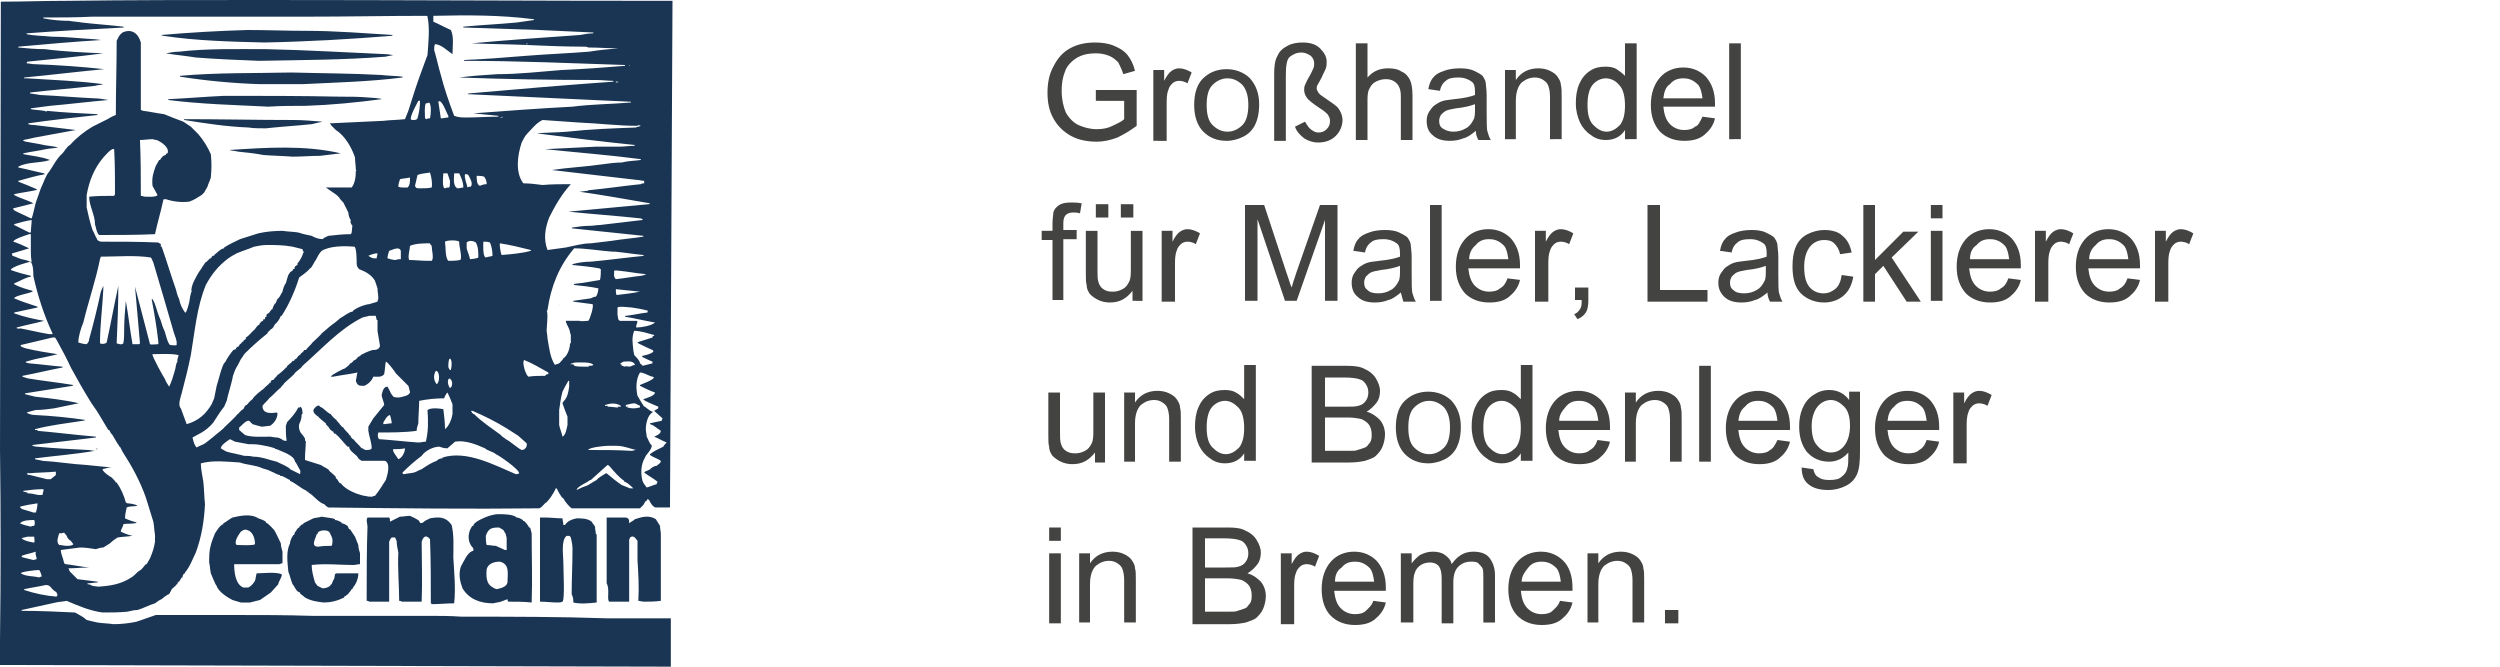 <?xml version="1.0" encoding="utf-8"?>
<!-- Generator: Adobe Illustrator 24.0.1, SVG Export Plug-In . SVG Version: 6.00 Build 0)  -->
<svg version="1.1" id="Ebene_2" xmlns="http://www.w3.org/2000/svg" xmlns:xlink="http://www.w3.org/1999/xlink" x="0px" y="0px"
	 viewBox="0 0 300 80" style="enable-background:new 0 0 300 80;" xml:space="preserve">
<style type="text/css">
	.st0{fill-rule:evenodd;clip-rule:evenodd;fill:#1A3553;}
	.st1{fill:#434342;}
</style>
<path class="st0" d="M80.7,0.1C64.3,0.1,47.9,0,31.5,0l-0.3,0C23.4,0,15.7,0,7.9,0.1c-2.6,0-5.2,0.1-7.8,0.1L0,53.9
	c0.1,7.6,0.1,15.3,0,22.9c0,1,0,2,0,3L80.5,80l0-5.8c-2.5,0-5.1,0-7.6,0c-5.8-0.2-11.6-0.2-17.5-0.2c-1.4-0.1-2.8-0.1-4.1-0.1
	c-4.6,0-9.1,0-13.7,0c-0.1,0-0.1,0-0.2,0c-3.1-0.1-6.2-0.1-9.3-0.1c-3.1,0-6.2,0-9.4,0c-0.8,0.3-1.5,0.5-2.3,0.8
	c-0.9,0.2-1.9,0.3-2.8,0.3c-0.6-0.1-1.3-0.1-1.9-0.2c-0.5-0.1-0.9-0.2-1.3-0.3C10,74,9.5,73.8,9,73.5c-2.1-0.1-4.2-0.2-6.4-0.2v-0.1
	c1.4-0.3,2.7-0.6,4.1-0.9c0.4-0.1,0.9-0.1,1.3-0.2c1.4,0.6,2.8,1.2,4.3,1.4c1,0,2,0,3-0.1c0.4-0.1,0.8-0.2,1.2-0.2
	c0.7-0.2,1.4-0.6,2.1-0.8c0.3-0.2,0.5-0.4,0.8-0.5c0.1-0.1,0.7-0.6,0.9-0.6l0-0.1c0,0,0.1,0,0.1,0V71c0,0,0.1,0,0.1,0
	c0-0.4,0.6-0.6,0.7-0.9l0.1,0c0-0.1,0-0.1,0-0.2l0.1,0v-0.1c0,0,0.1,0,0.1,0c0.1-0.2,0.2-0.3,0.3-0.5l0.1,0c0-0.2,0.1-0.5,0.3-0.5
	v-0.1c0.6-0.7,0.9-1.6,1.3-2.4c0.7-1.9,1-3.8,1.1-5.8c-0.1-0.9-0.1-1.8-0.2-2.7c-0.1-0.7-0.3-1.5-0.3-2.2c1.5-0.4,3.1-0.2,4.7-0.1
	c0.8,0.3,1.9,0.3,2.7,0.7c0.4,0.1,0.7,0.2,1.1,0.4c0.3,0.1,0.7,0.4,1,0.4c0,0,0,0,0,0.1c0.1,0,0.3,0,0.4,0.1
	c0.3,0.1,0.5,0.3,0.8,0.4l0,0.1c0.7,0.3,1.3,0.9,2,1.2v0.1c0,0,0.1,0,0.2,0v0.1c0.6,0.3,1.2,1.2,1.9,1.4c0.1,0.1,0.3,0.3,0.5,0.4
	c8.4,0.1,16.9,0.2,25.3,0.1c0.3-0.1,0.4-0.3,0.7-0.6c0.4-0.2,1.1-1.3,1.3-1.8c0,0,0.1,0,0.1,0c0.1,0.2,0.6,1.2,0.8,1.2
	c0.2,0.4,0.7,1,1,1.2c2.7,0,5.5,0,8.2,0c0.1-0.1,0.3-0.3,0.4-0.4c0.1-0.1,0.2-0.5,0.4-0.5c0.1-0.3,0.1-0.2,0.3-0.1
	c0.1,0.3,0.5,0.9,0.8,0.9l1.7,0L80.7,0.1z M76.6,41.2c0.6,0.3,1.2,0.6,1.7,0.8c0.1,0.1,0.1,0.1,0.1,0.2c-0.3,0.3-0.9,0.4-1.3,0.5
	c0,0,0,0.1-0.1,0.1c0.4,0.2,0.8,0.4,1.3,0.6l0,0.2c-0.4,0.1-0.8,0.2-1.2,0.3c0-0.1-0.2-0.2-0.3-0.3c0-0.3-0.5-0.8-0.7-1
	C76.1,42.4,76,42.2,76,42c-0.1-0.9-0.2-1.5,0.1-2.3c0.8,0,1.6,0.3,2.4,0.5v0.1c-0.1,0-0.1,0-0.2,0.1v0.1c-0.6,0.2-1.3,0.4-1.9,0.6
	C76.5,41,76.5,41.1,76.6,41.2z M74.4,43.7L74.4,43.7c0.1-0.2,0.3-0.2,0.4-0.3c0.4,0,1.2-0.2,1.4,0.4c-0.2,0-0.4,0.1-0.6,0.2
	c-0.2,0-0.5-0.1-0.7,0c-0.1-0.1-0.2-0.1-0.3-0.1v-0.1C74.6,43.7,74.5,43.7,74.4,43.7z M74.2,48.9c-0.4,0-0.8-0.1-1.3-0.1
	c0,0,0-0.1,0.1-0.1c-0.2,0-0.3,0-0.4,0l0-0.1c0.6-0.2,1.3-0.3,1.9,0.1c0,0,0,0.1,0,0.1c-0.1,0-0.2,0-0.3,0
	C74.1,48.8,74.1,48.8,74.2,48.9z M73.9,33.5c-0.3-0.3-0.2-0.6-0.2-1c0.1-0.1,0.6,0,0.7,0c1,0.1,2,0.3,3.1,0.4c0,0.1-0.6,0.2-0.6,0.2
	C75.9,33.2,74.9,33.4,73.9,33.5z M76.8,35C76.7,35.1,76.7,35.1,76.8,35c-1,0.2-1.9,0.3-2.8,0.4c-0.1-0.1-0.1-0.5-0.1-0.7
	C74.8,34.8,75.8,34.9,76.8,35z M76.4,39.3c-0.2,0,0.1-0.6,0.1-0.7l-0.1-0.1c0.1,0,0.1,0,0.2,0c-0.7,0-1.5,0-2.2,0
	c-0.3-0.1-0.2-0.4-0.3-0.7l0-0.9c0.2-0.2,1.4,0,1.7,0c0.7,0.1,1.3,0.2,2,0.4c-0.1,0-0.1,0.1-0.1,0.2c-0.9,0.1-1.7,0.3-2.6,0.4
	c0,0-0.1,0-0.1,0V38c1.2,0.2,2.4,0.5,3.6,0.7C78.2,39.1,76.9,39.3,76.4,39.3z M76.9,15.1C76.9,15.1,76.9,15.1,76.9,15.1
	c-0.2,0.1-0.4,0.1-0.6,0.2c-2.7,0.1-5.5,0.2-8.2,0.5c-1.2,0.1-2.5,0.1-3.7,0.2c3.9,0.5,7.8,1,11.8,1.4c0,0-0.1,0.1-0.1,0.1
	c-0.6,0-1.2,0.1-1.8,0.1c-0.9,0-1.9,0-2.8,0c-2,0.1-4.1,0.2-6.1,0.3c3.8,0.4,7.7,0.7,11.5,1.2c0,0,0,0.1,0,0.1
	c-0.7,0.1-1.5,0.1-2.3,0.3c-0.7,0-1.5,0.1-2.2,0.2c-2,0.3-4.2,0.4-6.2,0.7c3.4,0.4,6.8,0.8,10.3,1.2c0.3,0,0.5,0.1,0.8,0.1V22
	c-0.1,0-0.3,0-0.4,0.1c-2,0.2-4,0.5-6,0.7c-0.1,0-0.3,0-0.4,0.1c-0.3,0-0.6,0.1-1,0.1c2.8,0.4,5.6,0.9,8.5,1.4c0,0-0.1,0.1-0.1,0.1
	c-3.2,0.3-6.5,0.6-9.7,0.9c2.9,0.3,5.8,0.5,8.6,0.8c0.1,0,0.4,0.1,0.3,0.2c-1.7,0.2-3.4,0.4-5.1,0.6c-0.4,0-0.8,0.1-1.3,0.1
	c-0.7,0-1.3,0.1-2,0.2c0,0-0.1,0-0.1,0.1c2.9,0.3,5.7,0.6,8.6,0.9l0,0.1c-1.3,0.2-2.6,0.3-3.8,0.5c-0.8,0.1-1.6,0.2-2.5,0.3
	c-1,0-2,0.3-3,0.5c-0.7,0.1-1.4,0.2-2.2,0.3c-0.5-1.3-0.3-2.6,0.2-3.9c0.7-1.4,1.5-2.8,2.6-4c-1.1,0-2.3,0-3.4,0.1
	c-0.8-0.1-1.5-0.2-2.3-0.2c-1-1.3-0.7-3.4-0.2-4.9c0.2-0.4,0.4-0.8,0.7-1.1c0.6-0.6,1-1.2,1.8-1.6c1.4,0.1,2.9,0.2,4.3,0.3
	c2.4,0.1,4.8,0.4,7.1,0.4C76.5,15,76.7,15,76.9,15.1z M60,29.2c1.3,0.2,2.5,0.5,3.7,0.8c0,0,0,0.1,0,0.1c-1.1,0.3-2.3,0.4-3.5,0.5
	C60.1,30.5,59.9,29.3,60,29.2z M60,14.1L60,14.1l0.3-0.1l0,0.1L60,14.1z M63.2,24.5v-0.1c0,0,0,0,0,0L63.2,24.5
	C63.3,24.5,63.3,24.5,63.2,24.5z M75.5,7.8l0.1,0c0,0,0,0,0,0.1L75.5,7.8C75.5,7.9,75.5,7.8,75.5,7.8z M64,2.3c0,0,0.1,0,0.1,0.1
	c-0.7,0.1-1.4,0.2-2.1,0.3c-2.1,0.2-4.3,0.3-6.4,0.5v0.1l9.1,0.3c2.2,0.1,4.4,0.2,6.5,0.3v0.1c-0.5,0-1.1,0.1-1.6,0.2
	c-4.3,0.3-8.7,0.6-13,1c2.2,0.1,4.4,0.1,6.6,0.2c0-0.1,0-0.1,0-0.2l0.1,0c0,0,0,0.1-0.1,0.2c2.3,0.1,4.6,0.2,6.9,0.2
	c0.2,0,0.3,0,0.5,0.1c1.2,0,2.4,0.1,3.6,0.1c-1.2,0.1-2.3,0.2-3.5,0.4c-2.5,0.2-5.1,0.3-7.6,0.5c-2.4,0.2-5,0.4-7.4,0.5l0,0.1
	C62.3,7.3,68.7,7.6,75,7.8c0,0,0,0,0,0.1c-2.5,0.2-5.1,0.4-7.6,0.5c-2.6,0.2-5.1,0.5-7.7,0.5c-1.6,0.1-3.1,0.2-4.6,0.4
	c5.5,0.2,11,0.3,16.5,0.3c0.6,0,1.3,0.1,2,0.1c0,0,0,0,0,0.1c-5.7,0.4-11.5,0.9-17.2,1.4c-0.1,0-0.2,0-0.3,0.1
	c6.5,0.3,12.9,0.6,19.4,0.9c0.1,0,0.1,0,0.2,0c0,0,0,0,0,0.1c-2.3,0.2-4.7,0.2-7,0.5c-3.9,0.2-7.9,0.5-11.9,0.8c0,0,0,0,0,0
	c1,0.1,2,0.2,3,0.3v0.1c-1.3,0-2.6,0.1-3.8,0.1c-0.5,0-1,0-1.5-0.2c-0.6-1.6-1.2-3.3-1.6-4.9c-0.3-1-0.5-2-0.8-3
	c0-0.2,0-0.5,0.1-0.7c0.7,0,1.5,0.8,2.1,1.2c0-0.9,0.2-2.1-0.2-2.9c-0.7-0.3-1.4-0.7-2.1-1c0-0.3,0-0.5,0-0.7
	C56.1,1.8,60.1,1.8,64,2.3z M74.2,9.8c0,0.1-0.2,0.1-0.3,0.1V9.8C74,9.8,74.1,9.8,74.2,9.8z M57.1,29.1c0.3,0.5,0.3,1.2,0.3,1.8
	c-0.1,0.1-0.8,0.2-1,0.2c-0.1-0.5-0.3-0.9-0.4-1.3c0-0.2,0-0.5,0-0.7C56.3,28.8,56.8,28.9,57.1,29.1z M55.8,20.9
	c0.1,0,0.3,0,0.4,0.1c0.2,0.4,0.6,1,0.3,1.4c-0.1,0-0.3,0-0.4,0.1C56,22,55.7,21.4,55.8,20.9z M57.2,21.1c0.3,0,0.6,0,0.9,0.1
	c0.2,0.3,0.3,0.5,0.3,0.9c-0.3,0-0.6,0.1-0.8,0.2C57.2,22.2,57.2,21.5,57.2,21.1z M58,29c0.3,0,0.5,0,0.8,0.1c0.2,0.5,0.3,1,0.3,1.6
	c-0.2,0.1-0.6,0.1-0.8,0.2C57.9,30.8,58,29.3,58,29z M51.1,53c-0.3,0-0.6,0.1-0.9,0.1c-1.6-0.1-3.1-0.3-4.7-0.4
	c-0.2-0.2-0.2-0.5-0.1-0.8c1.4,0,3.2,0,4.6-0.2c0-0.3,0.1-0.6,0.2-0.9c0-0.9,0.1-1.8,0.1-2.7c1-0.2,2-0.3,3-0.3
	c0.1-0.3,0.2-0.5,0.4-0.7c0.2,0.4,0.4,0.9,0.6,1.4c0,0.4,0,0.8,0,1.2c-0.1,0.6-0.4,1.4-0.9,1.8c0-0.8-0.1-1.6-0.2-2.4
	c-0.5-0.1-1.5-0.2-1.9,0.1C51.4,50.6,51.4,51.8,51.1,53z M46,50.7c0.2-0.3,0.4-0.8,0.8-0.9c0.1,0.3,0.2,0.7,0.2,1
	c-0.3,0-0.7,0.1-1,0.1C46,50.9,46,50.7,46,50.7z M53.8,14.1c-0.3,0-0.6,0.1-0.8,0.1c0,0-0.1,0-0.1,0c-0.1-0.7-0.2-1.3-0.3-2
	c0.4-0.4,1,1.4,1.2,1.7V14.1z M54,21.7c0,0.2,0,0.7-0.1,0.8c-0.2,0-0.3,0-0.5,0.1c-0.4,0-0.2-1.6-0.2-1.8l0.5,0
	C53.8,21.1,53.9,21.4,54,21.7z M52.4,46.1c-0.4-0.5-0.4-1.1-0.1-1.6C52.8,44.5,52.8,45.9,52.4,46.1z M54.1,44.4H54
	c-0.1-0.1-0.2-0.3-0.2-0.4c0-0.3,0-0.5,0.1-0.9c0,0,0.1,0,0.1-0.1C54.3,43.3,54.2,44,54.1,44.4z M54.2,46.4c-0.1,0-0.1,0.1-0.2,0.2
	c-0.2-0.3-0.4-0.9-0.1-1.2C54.3,45.6,54.3,46,54.2,46.4z M53.8,31.3c-0.4-0.4-0.3-1.7-0.4-2.3c0.3-0.2,1.5-0.2,1.7,0
	c0,0.7,0.3,1.4,0.2,2.1C55.3,31.3,54.1,31.3,53.8,31.3z M54.9,22.6c-0.6-0.3-0.4-1.3-0.4-1.8l0.6,0c0.3,0.6,0.5,1.1,0.5,1.7
	C55.4,22.5,55.2,22.6,54.9,22.6z M51.8,31.3c-0.1,0-0.3,0-0.4,0c-0.8,0-1.6-0.1-2.3-0.1c-0.2-0.4,0.1-1.3,0.1-1.7
	c0.7-0.3,1.6-0.3,2.4-0.3c0,0.1,0.1,0.2,0.2,0.3C51.8,30,52.1,31,51.8,31.3z M47.8,22.4c0-0.3,0.1-0.6,0.2-0.9
	c0.4-0.1,0.8-0.1,1.2-0.2c0,0,0,0.1,0,0.1c0,0.3,0,0.9-0.3,1.1c-0.2,0-0.3,0-0.5,0C48.2,22.5,48,22.5,47.8,22.4z M48.1,30.1
	c0,0.3,0,0.7,0,1c-0.2,0-0.4,0-0.6,0.1c-0.3,0-0.7-0.1-1-0.2c0-0.3,0.1-0.6,0.2-0.9C47.1,30,47.9,29.5,48.1,30.1z M50.2,12.1
	c0.1,0,0.1,0,0.2,0c0,0.7-0.1,1.4-0.3,2.1c-0.1,0.2-0.3,0.2-0.6,0.2c-0.1,0-0.1,0-0.2-0.1C49.2,13.9,50.1,12.3,50.2,12.1z
	 M51.8,22.5c-0.4,0.1-1,0.1-1.4,0.1c-0.2,0-0.4,0-0.5-0.1c0-0.1-0.1-0.1-0.1-0.2c0.1-0.4,0.2-0.9,0.3-1.3c0.5-0.2,1-0.2,1.5-0.3
	C51.8,21.3,51.9,22.1,51.8,22.5z M51.6,14.2c-0.2,0-0.3,0-0.4,0.1c-0.1,0-0.1-0.1-0.2-0.1c0-0.5-0.1-1.4,0.1-1.8
	c0.1,0,0.2,0,0.4-0.1C51.8,12.6,51.7,13.8,51.6,14.2z M1.5,30.4c0.7-0.2,1.3-0.4,2-0.6c-0.6-0.3-1.3-0.6-1.9-0.8
	c0-0.3,1.6-0.8,1.9-0.9l0.2,0c0,0.6,0,1.3,0,1.9c0,0.4,0,0.9,0.1,1.4c0,0-0.1,0-0.1,0.1c-0.3-0.3-0.8-0.3-1.1-0.4
	c-0.4-0.1-0.7-0.3-1.1-0.4C1.4,30.4,1.4,30.4,1.5,30.4z M1.7,26.9c0.7-0.2,1.4-0.4,2.1-0.5c0,0.5-0.1,1-0.1,1.5c-0.1,0-0.1,0-0.2,0
	c-0.6-0.3-1.2-0.6-1.8-0.9C1.7,27,1.7,26.9,1.7,26.9z M2,39.4v-0.1c1.1-0.3,2.2-0.5,3.3-0.8c-1.2-0.2-2.5-0.5-3.6-0.9
	c0,0,0-0.1,0-0.1c0.9-0.2,1.9-0.4,2.8-0.6v-0.1c-0.6-0.2-1.2-0.4-1.8-0.6c-0.3-0.1-0.7-0.3-1-0.4c0-0.3,1.8-0.6,2.2-0.8
	c0,0,0,0,0-0.1c-0.7-0.2-1.5-0.4-2.2-0.8V34c0.6-0.2,1.3-0.7,2-0.8v-0.1c-0.8-0.2-1.6-0.4-2.4-0.7c0-0.4,2.3-1,2.4-1
	C4,31.9,4,32.6,4,33.1c0.5,2.3,1.3,4.8,2.3,6.9c0,0,0,0,0,0.1c-0.1,0-0.3,0-0.4,0c-1.2-0.2-2.4-0.5-3.5-0.7
	C2.3,39.5,2.2,39.4,2,39.4z M6.7,56.6c0,0.1,0,0.2,0,0.4c-0.2,0.2-0.4,0.3-0.6,0.5c-0.2,0-0.3,0-0.5,0c-0.7-0.2-1.3-0.3-2-0.5
	l-0.1,0V57c-0.1,0-0.2-0.1-0.3-0.1c0.1-0.1,0.1-0.1,0.2-0.2c0,0,0,0,0,0.1C4.5,56.7,5.6,56.7,6.7,56.6z M5.2,58.7
	c0.1,0.1-0.1,0.5-0.1,0.7c-0.2,0-0.3,0-0.5,0c-0.4-0.1-0.9-0.2-1.3-0.2v-0.1c-0.2,0-0.3-0.1-0.5-0.1v-0.1
	C3.6,58.8,4.3,58.7,5.2,58.7z M4.5,60.4c0,0.4-0.1,0.8-0.2,1.1c-0.1,0-0.2,0-0.3,0c-0.4-0.1-0.9-0.3-1.3-0.4c-0.1,0-0.1-0.1-0.2-0.1
	v-0.1l-0.1,0c0,0,0-0.1,0-0.1C3.2,60.6,3.8,60.5,4.5,60.4z M4.4,67.1c-0.1,0-0.3,0.1-0.4,0.1c-0.4-0.1-0.8-0.2-1.2-0.3
	c-0.1,0-0.2-0.1-0.2-0.1v-0.1c0.5-0.2,1.1-0.3,1.7-0.5C4.2,66.6,4.4,66.8,4.4,67.1z M4.1,62.4c0.1,0.2,0.1,0.5,0,0.7
	c-0.1,0-0.3,0-0.4,0.1c-0.4-0.1-0.9-0.2-1.3-0.4C2.7,62.4,3.7,62.4,4.1,62.4z M3.3,64.4c0.3,0,0.5,0,0.8,0c0,0.2,0.1,0.6,0,0.7
	c0,0-0.1,0-0.1,0c-0.5-0.1-1.1-0.2-1.4-0.5C2.7,64.5,3,64.5,3.3,64.4z M2.5,68.8c0-0.2,1.8-0.4,2.2-0.4C4.8,68.5,5,69,5,69.2
	c-0.1,0-0.2,0-0.3,0.1C4,69.1,3.1,69.2,2.5,68.8z M6.8,71.6c-1.3-0.1-2.7-0.4-3.9-0.8c0,0,0-0.1,0-0.1c0.9-0.2,1.7-0.3,2.6-0.5
	c0.3,0,0.5,0.1,0.7,0.4c0.1,0.1,0.1,0.1,0.2,0.2c0.1,0.1,0.3,0.2,0.4,0.3c0,0.1,0,0.1,0.1,0.2C6.9,71.5,6.8,71.5,6.8,71.6z M7.1,64
	c0.2,0,0.4,0,0.6-0.1C7.7,64,7.9,64.1,8,64.3H8c0.1,0.3,0.3,0.5,0.5,0.6c0.1,0.1,0.2,0.3,0.3,0.4c-0.1,0.2-0.6,0.2-0.8,0.2
	c-0.3,0-0.6-0.1-0.9-0.1C6.7,65,7,64.4,7.1,64z M18.6,65c-0.1,0.7-0.3,1.3-0.6,2c-0.1,0.2-0.3,0.5-0.4,0.7l-0.1,0
	c-0.2,0.2-0.5,0.7-0.8,0.8c-0.3,0.2-0.5,0.5-0.8,0.7c-1.3,0.9-2.6,1.1-4.1,1.2c-0.1,0-0.9-0.1-0.9-0.2c0,0,0,0,0.1,0
	c-0.2,0-0.3-0.1-0.5-0.1l0-0.1c0.4,0,0.8-0.1,1.2-0.1v-0.1c-0.8-0.1-1.6-0.2-2.4-0.3c-0.3-0.3-0.6-0.6-0.9-0.9
	c-0.1-0.1-0.1-0.3-0.2-0.4c0.8,0,1.6-0.1,2.5-0.1c-1-0.1-1.9-0.3-2.8-0.4c-0.1,0-0.1-0.1-0.2-0.1C7.6,67,7.3,66.5,7.3,66
	c0.8-0.1,1.5-0.2,2.3-0.3c0.6,0,1.3,0.1,1.9,0.2c0.3-0.1,0.6-0.2,0.9-0.2c0.3-0.2,0.5-0.3,0.8-0.5c0.3-0.3,0.6-0.5,0.9-0.7
	c0.6-0.1,1.2-0.1,1.8-0.2c-0.5-0.1-1-0.3-1.4-0.5c0-0.3,0.3-0.6,0.3-0.9c0.4-0.1,1.5,0,1.6-0.2c-0.4-0.1-1-0.3-1.4-0.5
	c0-0.4,0.1-0.8,0.2-1.3c0.4-0.2,0.9-0.1,1.3-0.2c-0.2-0.2-1-0.3-1.2-0.3c-0.1,0-0.1-0.1-0.2-0.1c-0.2-0.8-0.6-1.7-1.1-2.4l-0.1,0
	c0-0.1-0.4-0.5-0.5-0.6c-0.2-0.1-1.1-0.7-1.1-1c0.4-0.1,0.7-0.2,1.1-0.2c-1-0.1-2-0.2-3-0.3c-1.8-0.1-3.5-0.4-5.3-0.5
	c-0.3-0.1-0.6-0.1-0.9-0.2v-0.1c2.4-0.3,4.9-0.5,7.2-0.9c-0.3,0-0.6-0.1-0.8-0.1c-2-0.1-4.1-0.2-6.2-0.4c-0.2,0-0.4-0.1-0.5-0.1
	v-0.1c2.5-0.3,5-0.6,7.6-0.9l0-0.1c-2.3-0.2-4.7-0.5-7-0.7v-0.1c-0.1,0-0.2,0-0.3,0l0-0.1C6.1,51,8,50.8,9.9,50.5
	c0.1,0,0.3-0.1,0.4-0.1c-2-0.3-4.1-0.5-6.1-0.6c-0.3,0-0.8-0.1-1-0.3c0.3-0.1,0.7-0.2,1.1-0.3C5,49.2,5.8,49.1,6.5,49
	c1-0.2,1.9-0.4,2.9-0.6c0,0,0,0,0.1,0C7.8,48,6,47.8,4.2,47.6c-0.4-0.1-0.8-0.2-1.2-0.3v-0.1c1.9-0.3,3.8-0.6,5.7-0.9
	c0,0,0.1-0.1,0.1-0.1c-1.8-0.3-3.7-0.5-5.5-0.8c-0.2-0.1-0.4-0.1-0.6-0.2c0,0,0,0,0-0.1c1.6-0.3,3.2-0.7,4.8-1c0,0,0-0.1,0-0.1
	c-1.3-0.1-2.7-0.3-4-0.4c-0.1,0-0.3-0.1-0.4-0.1l0-0.1c0.4-0.1,0.7-0.2,1.1-0.3c0,0,2.5-0.5,2.7-0.6c-1.3-0.2-2.6-0.4-3.8-0.7
	c0,0-0.8-0.2-0.6-0.4c1.3-0.3,2.5-0.6,3.8-0.9h0.3c0.1,0.1,0.1,0.2,0.2,0.3c0.6,1.1,1.2,2.2,1.7,3.3c0.7,1.3,1.5,2.7,2.3,4
	c0.3,0.5,0.7,1,1,1.5c0.4,0.7,0.8,1.3,1.2,2l0.1,0c0.1,0.2,0.2,0.4,0.4,0.6c0.2,0.3,0.6,1.1,0.8,1.3v0.1l0.1,0
	c0.1,0.2,0.2,0.4,0.3,0.6c1.1,1.7,2.1,3.5,2.8,5.5c0.3,1,0.6,1.9,0.9,2.9c0.1,0.5,0.1,1,0.2,1.6L18.6,65z M19,41c0,0.1,0,0.2,0,0.3
	c-0.3,0-0.8,0.1-1,0c-0.6-2.3-1.2-4.6-1.8-6.9c0,0,0,0,0,0c0.2,2.3,0.4,4.5,0.6,6.8c0,0-0.1,0.1-0.1,0.1c-0.3,0-0.6,0-0.8,0
	c-0.3-1.7-0.5-3.5-0.8-5.2c-0.1,1.2-0.2,2.3-0.2,3.5c0,0.5,0,1.1-0.1,1.6c-0.2,0.2-0.5,0.1-0.8,0c0.1-2.3,0.2-4.6,0.2-6.9
	c-0.5,2.3-0.9,4.5-1.4,6.8c-0.2,0.2-0.6,0.2-0.8,0.1c0-2.2,0.3-4.4,0.4-6.5c0-0.1,0-0.3,0-0.4c-0.1,0.2-0.2,0.5-0.3,0.7
	c-0.4,1.9-0.9,3.9-1.4,5.7c0,0.3-0.2,0.5-0.3,0.6c-0.3,0-0.7-0.1-1-0.2c0-0.7,0.3-1.7,0.6-2.4c0.6-2.5,1.5-5.1,2-7.6
	c0-0.1,0.1-0.2,0.1-0.3c1.9,0,4.1-0.2,6,0.1c0.1,0.1,0.2,0.4,0.3,0.6c0.8,2.7,1.6,5.4,2.4,8.2c0.1,0.4,0.3,0.8,0.4,1.3
	c0,0.1,0,0.2,0,0.4c-0.2,0.1-0.6,0-0.8,0c-0.4-0.4-0.5-1.5-0.8-2c-0.2-0.5-0.3-1-0.5-1.4c-0.3-0.7-0.4-1.5-0.8-2.1c0,0,0,0-0.1,0
	C18.5,37.5,18.8,39.2,19,41z M21.3,43.4c-0.2,0.2-0.2,0.7-0.3,1c-0.2,0.7-0.4,1.4-0.7,2c-0.2-0.3-0.4-0.6-0.5-0.9
	c-0.2-0.3-1.6-2.8-1.5-3c1,0,2.1-0.1,3.1,0.1C21.5,42.7,21.2,43.1,21.3,43.4z M21.5,35.9c-0.2-0.4-0.3-0.8-0.4-1.2
	c-0.6-1.7-1.1-3.4-1.7-5.1c0,0-0.1,0-0.1,0c0-0.1,0-0.2,0-0.3c-0.1-0.1-0.2-0.1-0.3-0.2c-2.3-0.1-4.6-0.1-6.9-0.1
	c-0.3-0.1-0.4-0.1-0.5-0.4c-0.2-0.3-0.3-0.7-0.5-1c-0.3-0.9-0.5-1.8-0.7-2.7l0-1.5c0.3-1.7,0.9-3.2,2-4.5c0.2-0.2,1-1.2,1.3-1
	c0.1,1.8,0.1,3.6,0.1,5.4c0,0.1-0.1,0.1-0.1,0.2c-1,0-2,0-3,0.1c0,1.1,0.7,2.2,0.7,3.3c0.1,0.3,0.2,1.1,0.5,1.3c2.2,0,4.5,0,6.7-0.1
	c0.3-1.4,0.7-2.7,1-4.1c0-0.1,0.1-0.1,0.3-0.1c0.9,0.3,1.8,0.4,2.8,0.3c0.6-0.2,1-0.5,1.5-0.8c0.1-0.1,0.2-0.2,0.3-0.3
	c0.1-0.2,0.3-0.5,0.4-0.7c0.1-0.4,0.3-0.7,0.4-1.1c0.1-1,0.1-1.9,0-2.8c-0.4-0.9-0.9-1.7-1.5-2.4c-0.3-0.3-0.6-0.6-0.9-0.9
	c-0.3-0.2-0.6-0.4-0.9-0.6c-0.8-0.3-1.6-0.6-2.3-0.9c-0.8-0.1-1.7-0.3-2.5-0.4c-0.1,0-0.2-0.1-0.3-0.1c0-2.7,0-5.4,0-8.1
	c-0.3-1.1-1.1-1.7-2.2-1.2c-0.4,0.3-0.5,0.6-0.7,1c0,3-0.1,5.9-0.1,8.9c-0.3,0.1-0.7,0.3-1,0.5c-0.6,0.3-1.2,0.6-1.8,0.9
	c-1,0.6-1.9,1.3-2.7,2.2c-0.3,0.1-0.7,0.8-0.9,1c-0.7,0.6-1.1,1.5-1.6,2.2c-0.4,0.4-0.7,1.4-1,2c-0.2,0.6-0.4,1.1-0.6,1.7
	C4.1,25,4,25.7,3.8,26.2l-0.1,0c-0.6-0.3-1.3-0.6-1.9-0.9c-0.1-0.1-0.3-0.2-0.2-0.3c0.8-0.2,1.6-0.4,2.4-0.6c-0.7-0.4-1.6-0.6-2.3-1
	c0,0,0-0.1,0-0.1c0.9-0.2,1.8-0.3,2.7-0.5v-0.1c-0.7-0.3-1.4-0.6-2.2-0.9c0,0,0-0.1,0-0.1c1.1-0.3,2.1-0.6,3.2-0.8
	c0,0-0.1,0-0.1-0.1c-1-0.2-2.1-0.5-3.1-0.7v-0.1c1.1-0.6,2.6-0.4,3.8-0.8c-1-0.4-2.2-0.5-3.2-0.7c0,0,0-0.1,0-0.1
	c0.9-0.2,1.8-0.3,2.7-0.5c0.5-0.1,1-0.1,1.5-0.2c-0.7-0.2-1.5-0.2-2.2-0.4c-0.6-0.1-1.1-0.2-1.7-0.3c-0.1,0-0.2-0.1-0.3-0.1v-0.1
	c0.5-0.1,1-0.2,1.4-0.3c1.6-0.3,3.3-0.6,4.9-0.9c-1.7-0.2-3.3-0.4-5-0.6C3.9,15,3.7,15,3.4,14.9c0,0,0,0,0-0.1
	c2.8-0.4,5.5-0.7,8.3-1v-0.1c-2-0.1-4.1-0.2-6.1-0.4l0,0.1c-0.1,0-0.2-0.1-0.3-0.1c-0.6-0.1-1.1-0.1-1.6-0.2c0,0,0-0.1,0-0.1
	c0.7-0.1,1.5-0.2,2.3-0.3c2.3-0.2,4.7-0.5,7-0.7c-0.6-0.1-1.1-0.2-1.6-0.2c-2.2-0.1-4.4-0.3-6.6-0.4c-0.4-0.1-0.8-0.1-1.2-0.2
	c0,0,0-0.1,0-0.1c2.6-0.3,5.2-0.5,7.8-0.8c0,0,0,0,0,0c0.3-0.1,0.7-0.1,1-0.2c-3-0.4-6.1-0.5-9.1-0.7c-0.1,0-0.3,0-0.4,0V9.3
	c3.2-0.3,6.4-0.7,9.6-1C9.8,8,6.9,7.8,4.1,7.7c-0.3,0-0.6-0.1-0.9-0.1c0-0.1,0-0.1,0.1-0.2c3-0.3,6-0.6,9.1-1
	c-2.3-0.1-4.7-0.2-7-0.5c-1.1,0-2.2-0.1-3.2-0.2c0,0,0-0.1,0-0.1c3.3-0.3,6.7-0.6,10-0.8c-0.3,0-0.7-0.1-1-0.1
	c-1.7-0.1-3.4-0.3-5-0.3c-0.9-0.1-2.1-0.1-3-0.3l0-0.1C7.1,3.7,11,3.5,14.9,3.3c0,0-0.1,0-0.1-0.1c-1.7-0.2-3.3-0.3-5-0.5
	c-0.5-0.1-1-0.1-1.5-0.2c-1,0-2.1-0.1-3.1-0.3c0,0,0-0.1,0-0.1c1.9,0,3.9,0,5.9-0.1c8.5,0,17.1,0,25.6,0l0.1,0
	c4.8,0,9.6-0.1,14.4-0.1c0,0,0.1,0,0.1,0.1c0.3,1.4,0.1,3.2,0,4.6c-0.2,0.6-0.5,1.3-0.7,1.9c-0.6,1.6-1.1,3.2-1.6,4.8
	c-0.1,0.3-0.3,0.7-0.4,1c-0.9,0.1-1.8,0.1-2.6,0.2c-2.1,0.1-4.3,0.2-6.4,0.3c0,0,0,0.1,0,0.1c0,0,0,0,0.1,0v0.1
	c0.1,0.1,0.2,0.2,0.3,0.3c0.1,0.1,0.2,0.2,0.3,0.3c1.1,0.7,1.9,2.1,2.3,3.3c0,0.5,0.1,1,0.1,1.5c0,0,0,0,0.1,0.1h-0.1
	c0,0.7-0.1,1.5-0.5,2c-1,0-2.1,0-3.1,0c0,0,0,0,0,0c0.4,0.3,0.9,0.6,1.3,0.9c0.1,0.1,0.2,0.2,0.3,0.3c0.1,0.2,0.3,0.4,0.5,0.6
	c0.2,0.4,0.4,0.8,0.6,1.2c0,0.2,0.1,0.7,0.3,0.9c-0.1,0.2,0,0.5,0.2,0.7c-0.1,0.2,0,0.8-0.2,1c-0.9,0-1.8,0.1-2.7,0.2
	c-0.2,0.1-0.5,0.2-0.7,0.4c-0.4,0-1-0.2-1.3-0.4c-0.5-0.1-1-0.2-1.6-0.4c-0.6-0.1-1.3-0.1-1.9-0.2c-1,0-2,0.1-2.9,0.3
	c-0.7,0.2-1.5,0.5-2.2,0.7c-0.6,0.3-1.3,0.6-1.9,1v0.1c-0.4,0-0.9,0.6-1.2,0.8l0,0.1h-0.2c-0.1,0.1-0.1,0.2-0.2,0.3l-0.1,0
	c-0.1,0.1-0.3,0.3-0.4,0.4c-0.2,0-0.7,1-0.9,1.2c-0.3,0.5-1.1,1.8-0.9,2.4c-0.1,0-0.3,1.2-0.3,1.3c-0.1,0.4-0.2,0.8-0.4,1.2
	c0,0-0.1,0-0.1,0C21.9,37.1,21.6,36.5,21.5,35.9z M13.8,24.4C13.8,24.5,13.8,24.5,13.8,24.4C13.8,24.5,13.8,24.4,13.8,24.4z
	 M18.3,22.3c0.2,0.4,0.4,0.7,0.6,1.1c-0.1,0.3-1.4,0.2-1.5,0.2c-0.2,0-0.3-0.1-0.5-0.1c0-2.2,0-4.4-0.1-6.6c0,0,0-0.1,0-0.1
	c0.5,0,1-0.1,1.5-0.1c0.1,0,0.3,0.1,0.5,0.1c0.5,0.2,1.6,0.9,1.3,1.6c-0.1,0-0.1,0-0.2,0.1l0,0.1c-0.3,0-0.6,0.4-0.7,0.6l-0.1,0
	c-0.1,0.2-0.3,0.5-0.4,0.7C18.4,20.7,18.2,21.3,18.3,22.3z M45.3,30.4c0,0.2-0.1,0.4-0.1,0.6c-0.1,0-0.2,0-0.3,0
	c-0.3,0-0.5-0.2-0.7-0.3C44.6,30.5,45,30.4,45.3,30.4z M21.7,49c-0.4-0.4,0-1.4,0.1-1.8c0.4-1.5,0.8-3.1,1.1-4.6
	c0.5-2.9,0.7-5.7,1.8-8.4c0.7-1.3,1.5-2.3,2.7-3.2c0.3-0.2,0.6-0.4,1-0.6c0.7-0.3,1.4-0.5,2.1-0.8c0.5-0.1,1-0.2,1.5-0.2
	c1,0,2,0,3.1,0.2c0.4,0.1,0.8,0.2,1.2,0.3c0,0.1,0.1,0.3,0.2,0.4h-0.1c-0.1,0.4-0.4,1-0.7,1.3v0.2c-0.1,0-0.5,0.3-0.3,0.4
	c-0.2,0.1-0.3,0.1-0.3,0.3c-0.3,0.1-0.3,0.2-0.5,0.5c-0.1,0.3-0.2,0.6-0.3,1c-0.1,0-0.4,0.8-0.4,1c-0.2,0.3-0.3,0.6-0.5,0.8
	c-0.2,0.1-0.2,0.4-0.3,0.5c0,0,0,0,0,0.1l-0.1,0c-0.1,0.2-0.3,0.5-0.3,0.7c-0.2,0-0.3,0.4-0.5,0.5C32,37.7,31.9,37.8,32,38
	c-0.1,0-0.1,0-0.2,0.1c0,0.1,0,0.1,0,0.2l-0.2,0c0,0.1,0,0.2-0.2,0.3c0,0,0,0,0-0.1c0,0.1-0.3,0.3-0.3,0.5c0,0,0,0-0.1,0
	c-0.1,0.1-0.3,0.3-0.4,0.5c-0.4,0.3-0.7,0.8-1.1,1c0,0,0,0.1,0,0.2c-0.2,0.1-0.3,0.1-0.3,0.3c-0.1,0-0.1,0-0.2,0.1
	c0,0.1-0.2,0.2-0.2,0.2c-0.1,0.1-0.1,0.2-0.2,0.3c-0.2,0-0.3,0.2-0.3,0.3L28,42c-0.4,0.5-0.7,0.9-1,1.5c-0.3,0-0.9,2.6-1,2.8
	c-0.1,0.5-0.2,1-0.3,1.5c-0.1,0.2-0.2,0.5-0.3,0.7c-0.7,1.2-1.6,2-3,2.4C22.2,50.4,21.9,49.5,21.7,49z M24.6,53.2
	C24.6,53.2,24.6,53.2,24.6,53.2c-0.3,0.2-0.7,0.3-1,0.5c-0.3-0.3-0.4-0.8-0.5-1.2c0.4-0.2,0.7-0.4,1.1-0.6c0.5-0.3,1-0.7,1.4-1.2
	c0.4-0.6,0.8-1.3,1.3-1.9c0.1-0.2,0.2-0.5,0.3-0.7c0.2-0.9,0.5-1.8,0.7-2.7c0-0.2,0.1-0.4,0.2-0.7c0.1-0.3,0.3-0.7,0.5-1
	c0.1-0.2,0.2-0.4,0.3-0.6c0.2-0.2,0.3-0.5,0.5-0.7c0.8-0.8,1.7-1.6,2.7-2.4c0-0.2,0.3-0.3,0.4-0.5c0.2,0,0.4-0.4,0.5-0.6
	c0.3-0.2,0.6-0.7,0.7-1h0.1c0.9-1.4,1.6-3,2.1-4.6c0.4-0.3,1-0.7,1.3-1.1c0.2,0,0.5-0.8,0.7-1c0.2-0.4,0.4-0.8,0.7-1.1
	c1-0.6,2.7-0.6,3.9-0.5c0.3,0,0.3,1.7,0.3,2c0,0.3,0.1,0.5,0.3,0.7c0.8,0.3,1.5,0.7,1.9,1.4c0.1,0.3,0.2,0.6,0.3,0.9
	c0,0.4,0.1,0.8,0.1,1.2c0,0.1-0.1,0.3-0.1,0.4c-0.3,0.1-0.7,0.2-1,0.3c-0.4,0-1.8,0.5-2,0.9c-0.4,0-1.1,0.6-1.5,0.8
	c-0.2,0.2-0.7,0.6-1,0.8c-0.4,0.3-0.8,0.7-1.2,1c0,0.1-0.9,0.9-1.1,1.1c-0.2,0.3-0.6,0.6-0.8,0.9h-0.2c0,0.1-0.3,0.4-0.4,0.4
	c0,0,0,0,0,0.1c-0.2,0.1-0.4,0.3-0.5,0.5c-0.1,0.1-0.3,0.1-0.3,0.3l-0.2,0c-0.1,0.3-0.7,0.5-0.7,0.8l-0.1,0c0,0.1-0.8,0.8-1,0.9
	c-0.1,0.2-0.4,0.4-0.5,0.6c-0.1,0-0.1,0-0.2,0c0,0.1-0.1,0.1-0.1,0.2c0,0,0,0.1,0,0.1c0,0,0,0-0.1,0c-0.2,0.3-0.6,0.5-0.7,0.7
	c-0.4,0.3-1.2,0.9-1.4,1.3c-0.3,0.2-0.5,0.5-0.7,0.7c-0.2,0-0.3,0.3-0.4,0.5c-0.3,0.1-0.5,0.5-0.8,0.7c0,0.1-1.3,1.3-1.5,1.5
	c0,0.1-1.2,1-1.4,1.2C25.1,52.8,24.9,53,24.6,53.2z M36,56.9c-0.4-0.2-0.8-0.4-1.2-0.6c0-0.2-1.4-0.8-1.6-0.9
	c-0.9-0.2-1.8-0.6-2.8-0.6c-0.4-0.1-0.8-0.1-1.1-0.1c-0.7-0.2-1.4-0.3-2.1-0.5c-0.2-0.1-0.4-0.2-0.7-0.4c0-0.4,0.8-0.9,1.1-1.1
	c0.2,0.1,0.4,0.2,0.6,0.3c0.5,0.1,1.1,0.2,1.6,0.3c0.5,0,1,0,1.5,0.1c0.6,0.1,1.1,0.2,1.7,0.4c0,0.1,0.1,0.1,0.2,0.1
	c0.6,0.3,2.1,0.7,2.2,1.5c0.1,0,0.5,0.9,0.6,1C36.1,56.6,36,56.8,36,56.9z M46.3,57.6c-0.4,0.6-0.8,1.3-1.3,1.9
	c-0.1,0-0.2,0-0.3,0.1c-0.1,0-0.2,0-0.3,0c-0.3,0-0.5-0.1-0.7-0.1c-0.9-0.2-2.2-0.7-2.8-1.5c-0.3,0-0.3-0.5-0.6-0.6
	c0-0.1,0-0.1,0-0.2c-0.1,0-0.1-0.1-0.2-0.2c-0.2-0.1-0.3-0.3-0.5-0.4c-0.2-0.4-0.7-0.5-1.1-0.8c-0.6-0.2-1.3-0.4-1.9-0.6
	c0-0.1,0-0.1,0-0.2c0-0.7,0.1-1.4,0.1-2.1l-0.1,0l0-0.3c-0.1-0.1-0.1-0.1-0.2-0.3c-0.4-0.4-0.6-0.8-0.5-1.4c0.2-0.4,0.3-0.7,0.3-1.2
	l0.1,0c0-0.3,0-0.8-0.3-0.9l0,0.1h-0.2c-0.3,0.6-0.8,1.2-1.3,1.7c-0.1,0.1-0.1,0.3-0.2,0.5c0,0.6,0,1.2,0.1,1.8
	c-0.2,0-0.4,0-0.6-0.2c-0.2-0.1-0.4-0.2-0.6-0.2c-0.3,0-0.6-0.1-0.8-0.1c-0.8,0-2.2,0.1-3-0.2c-0.2-0.2-0.5-0.4-0.7-0.6v-0.3
	c0.3-0.2,0.8-0.9,1.2-0.8c0.1,0.1,0.3,0.3,0.4,0.4c0.3,0.1,0.7,0.2,1.1,0.3c0.3,0,0.7-0.1,1-0.1c0.5-0.3,0.9-0.9,0.9-1.5
	c0,0-0.1-0.1-0.1-0.1c-0.7,0.1-1.7,0.2-1.7-0.8c0.2-0.3,0.6-0.6,0.8-0.9c0.5-0.4,0.9-0.9,1.4-1.3c0.1-0.2,0.3-0.3,0.4-0.5
	c0.4-0.4,0.8-0.7,1.2-1.1c0.2-0.4,0.8-0.6,1-1c2.3-2,4.4-4.4,7.2-5.8c0.3-0.1,0.5-0.1,0.8-0.2c0.3,0,0.5,0,0.8,0
	c0,0.2,0.1,0.3,0.1,0.5c0,0,0,0,0.1,0c0,0.4,0,0.9,0,1.3c0.1,0.6,0.2,1.2,0.3,1.8C45.5,42,45,42,44.7,42c-0.3,0.1-0.6,0.2-0.8,0.3
	c-0.2,0.1-0.4,0.2-0.6,0.3c0,0.1-0.3,0.2-0.4,0.3c-0.1,0.2-0.3,0.3-0.5,0.4c0,0.1-0.2,0.2-0.3,0.3h-0.1c0,0.2-0.5,0.5-0.6,0.6
	c-0.1,0-1.7,0.8-1.7,1c0.1,0,0.2,0,0.3,0c1-0.2,2-0.3,2.9-0.5c-0.1,0.3-0.1,0.6-0.2,1c0.2,0.6,0.4,0.6,1,0.6
	c0.5-0.2,0.9-0.6,1.1-1.1c0.5,0,1,0.1,1.3-0.3c0.1-0.5,0.1-1,0.2-1.5c0.2,0,1.1,1.2,1.2,1.4c0.5,0.5,1,1,1.5,1.5
	c0.1,0.2,0.1,0.5,0.2,0.7c0,0.5-0.9,0.6-1.3,0.7c-0.3,0-0.5,0-0.7-0.1c-0.1-0.1-0.2-0.3-0.3-0.4c-0.1-0.3-0.3-0.6-0.4-0.8
	c-0.5,0-0.6,0.6-0.7,1c0,0.3,0.3,0.9,0.3,1.2c-0.4,0.5-0.9,1.1-1.3,1.6c-0.2,0.3-0.4,0.7-0.6,1c0,0.2,0,0.3,0,0.5
	c0.1,0.7,0.4,1.4,0.4,2.1C44.5,54,44.2,54,43.9,54c-0.1,0-0.2-0.1-0.3-0.1c0,0,0-0.1-0.1-0.1h-0.1c-0.3-0.4-0.7-0.7-1-1.1
	c-0.2,0-0.1-0.2-0.3-0.2v-0.2l-0.1,0c-0.2-0.4-0.6-0.6-0.8-1c-0.3-0.1-0.5-0.6-0.8-0.8v-0.1c-0.2-0.1-0.6-0.5-0.7-0.7
	c-0.5-0.2-0.8-0.7-1.3-0.9c-0.2-0.4-0.7,0.2-0.8,0.4c0,0.4,0.3,0.6,0.6,0.8c0,0.1,0.8,0.7,0.9,0.8c0,0.2,0.2,0.3,0.3,0.4
	c0.1,0.2,0.3,0.5,0.6,0.6c0,0.1,0.1,0.2,0.2,0.3V52c0.6,0.5,1,1.1,1.5,1.6c0,0,0.1,0,0.2,0c0,0.6,0.9,0.9,1.1,1.4
	c0.1,0.1,0.2,0.2,0.4,0.3l2.8,0C46.9,55.6,46.5,57,46.3,57.6z M47.8,55.1c-0.1-0.2-0.8-1-0.6-1.2c0.5,0,0.9,0,1.4-0.1
	C48.6,54.3,48.2,55,47.8,55.1z M61.9,56.9c-2.6-1.1-5.9-2.9-8.8-2V55c-0.3,0-0.5,0.1-0.7,0.3c-0.6,0.2-1.2,0.6-1.8,1
	c-0.3,0.1-0.6,0.3-0.9,0.4c-0.4,0.1-0.8,0.1-1.2,0.2c-0.1,0-0.1,0-0.2-0.1l0-0.1c0.7-0.7,1.5-1.4,2.3-2c0.4-0.6,1.4-1.1,2.1-1.1
	c0.3,0.1,0.6,0.2,1,0.2c0.3-0.3,0.6-0.5,0.9-0.8c1.2-0.2,2.5,0.3,3.6,0.8c0.3,0.3,1,0.4,1.3,0.7c0.3,0.1,2.8,1.8,2.8,2.3
	C62.1,56.9,62,56.9,61.9,56.9z M62.6,54c-0.6-0.3-1.3-1-1.9-1.3c-0.2-0.2-0.5-0.3-0.6-0.5c-1.1-0.8-2.3-1.6-3.2-2.5
	c-0.2,0-0.3-0.3-0.4-0.4l0.2,0c1.4,0.6,2.8,1.3,4.1,2.1c0.5,0.3,0.9,0.6,1.4,0.9c0.3,0.3,0.7,0.6,1,0.9C63.3,53.6,63,54,62.6,54z
	 M65.7,44.9c-0.1,0-0.2,0.1-0.3,0.2c-0.7,0-1.3,0-2,0.1c-0.3-0.2-0.8-1.7-0.5-2c1,0.4,2,1,2.9,1.5V44.9z M68.1,50c0,0.3,0,0.6,0,1
	c-0.1,0.4-0.2,1.2-0.6,1.4c-0.1-0.5-0.3-0.9-0.4-1.4c0-0.6,0-1.2,0-1.8c0.1-0.7,0.2-1.5,0.4-2.2c0.2-0.4,0.4-0.8,0.7-1.3h0.1
	c0,0.2,0,0.5,0,0.7c-0.1,0.7-0.2,1.3-0.7,1.8c0,0.1-0.1,0.1-0.1,0.2C67.7,49,67.9,49.5,68.1,50z M67.6,43c0,0.1-0.4,0.5-0.5,0.6
	c-0.2,0.1-0.4,0.1-0.5,0.2c-0.6-0.9-0.7-2.1-0.9-3.2c0-0.3-0.1-0.7-0.1-1c0-0.3,0.2-2.1,0-2.3c0,0,0.1,0,0.1-0.1
	c0.4-2.8,1.4-5.3,3.2-7.4c1.5,0,3.1,0.3,4.6,0.4c0.1,0,0.2,0,0.3,0c1.1,0.1,2.3,0.3,3.4,0.4c0,0,0,0.1,0.1,0.1
	c-2.1,0.2-4.2,0.5-6.4,0.7c-0.7,0-1.5,0.1-2.2,0.3l0,0.1c1,0.1,2.1,0.2,3.2,0.4c0.1,0,0.1,0.1,0.2,0.1c0,0.4,0,0.9-0.1,1.3
	c-0.6,0.1-1.2,0.2-1.8,0.3c-0.5,0.1-1,0.1-1.4,0.2c0,0,0.1,0,0.1,0.1c1,0.1,1.9,0.2,2.9,0.4c0,0.3-0.1,0.8-0.3,1
	c-0.2,0-0.4,0.1-0.6,0.2c-0.7,0.1-1.4,0.2-2.1,0.3v0.1c0.7,0.1,1.5,0.2,2.3,0.3c0.2,0.2-0.3,1.8-0.5,2c-0.4,0-0.7,0.1-1.1,0
	c-0.5,0-1,0-1.6,0c0,0.3,0.3,0.7,0.4,1c0.1,0.2,0.1,0.5,0.2,0.7c0,0.3,0,0.7,0,1l-0.1,0C68.4,41.8,68.1,42.7,67.6,43z M68.4,43.7
	L68.4,43.7c0.2-0.1,0.5-0.2,0.7-0.2c0.4,0,1.9-0.1,2.1,0.3c-0.1,0.1-0.4,0.1-0.6,0.1c0,0,0,0,0.1,0.1c-0.2,0-0.4,0-0.6,0
	c-0.4,0-0.8,0-1.2-0.1c0,0,0-0.1,0-0.1C68.8,43.7,68.6,43.7,68.4,43.7z M76,58.6c-0.2,0-0.3,0-0.4,0c-0.3-0.1-0.7-0.3-1-0.4
	c-0.6-0.4-1.2-0.9-1.8-1.4c0,0-0.1,0-0.1,0c-0.3,0.2-0.9,0.5-1.1,0.8c-0.4,0.2-0.8,0.5-1.2,0.7c-0.4,0.1-0.8,0.3-1.2,0.5
	c0-0.4,1.3-0.9,1.6-1.2c0,0,0,0,0.1,0c0.7-0.6,1.3-1.2,2-1.8c0.1,0,0.2,0.1,0.3,0.2c0.5,0.6,1.1,1.3,1.7,1.7v0.1
	C75.1,57.8,75.5,58.1,76,58.6L76,58.6z M76.2,54C76.2,54,76.2,54,76.2,54c-0.2,0.1-0.4,0.1-0.5,0.1C74.2,54,72.5,54,70.9,54
	c0,0,0,0,0,0c-0.1,0-0.2,0-0.3,0c0-0.3,1.9-0.5,2.3-0.5l1.1,0c0.8,0,1.5,0.3,2.3,0.5c0,0,0,0.1,0,0.1C76.3,53.9,76.3,53.9,76.2,54z
	 M76.7,48.9L76.7,48.9C76.4,49,76.2,49,75.9,49c-0.2,0-0.5-0.1-0.7-0.1c0,0,0.1,0,0.2-0.1c-0.1,0-0.2,0-0.3,0c0-0.1,0-0.1,0-0.2
	c0.4-0.1,0.7-0.2,1.1-0.2c0.2,0.1,0.4,0.2,0.6,0.3c0,0,0,0.1,0,0.2L76.7,48.9z M79.6,53.6c-0.6,0.3-1.1,0.5-1.6,0.9v0.1
	c0.4,0.3,0.9,0.4,1.3,0.7c0,0.3-0.3,0.4-0.5,0.6c-0.3,0-0.5,0.2-0.7,0.3c0,0.2-0.7,0.3-0.8,0.5c0.5,0.4,1.1,0.7,1.6,1.1
	c0,0.1-0.1,0.2-0.1,0.3c-0.4,0.1-0.8,0.3-1.2,0.4c-0.2-0.3-0.4-0.5-0.5-0.8c-0.2-0.8-0.2-1.6,0.1-2.4c0.1-0.2,0.2-0.4,0.3-0.6
	c0.2-0.3,0.8-0.9,0.7-1.3c-0.2,0-0.5-0.9-0.6-1c0-0.3-0.1-0.6-0.1-0.9c0-0.6,0.2-1.7,0.8-2c0,0,0-0.1,0-0.1
	c-0.4-0.1-0.7-0.5-1.1-0.7l0-0.1c-0.1,0-0.6-1-0.7-1.1c-0.2-0.9-0.2-2,0.3-2.8c0.5,0,1,0.4,1.5,0.5c0.1,0,0.1,0.1,0.2,0.1
	c-0.3,0.4-1.3,0.7-1.7,0.9v0.1c0.6,0.3,1.2,0.6,1.8,0.8c0,0.4-1.1,0.7-1.4,0.8c0,0.2,1.6,0.8,1.8,0.9c0,0,0,0.1,0,0.1
	c0,0-0.1,0.1,0,0.1c-0.2,0.1-0.3,0.2-0.5,0.3l1,0.9c0,0.1-0.1,0.2-0.1,0.3c-0.5,0.1-1,0.2-1.4,0.3v0.1c0.1,0,0.2,0.1,0.3,0.1V51
	c0.3,0.2,0.6,0.4,1,0.7c0,0.4-0.6,0.6-0.8,0.7c0.5,0.2,1,0.5,1.5,0.7C79.8,53.3,79.7,53.4,79.6,53.6z M55.3,68
	c-0.3,0.9-0.1,1.8,0.2,2.6c0.8,1.3,2.1,1.8,3.7,1.8c0.3-0.1,0.6-0.1,0.9-0.2c0.3-0.1,0.5-0.2,0.8-0.3c0,0.1,0,0.2,0.1,0.3
	c0.9,0,1.9,0,2.8,0.1c0.1-2.8,0-5.5,0-8.3c-0.1-0.3-0.1-0.5-0.2-0.7l-0.1,0c-0.1-0.2-0.5-0.8-0.7-0.8c-0.1-0.2-0.6-0.4-0.8-0.4
	c-0.4-0.4-1.6-0.4-2.2-0.4c-0.4,0-0.7,0.1-1.1,0.2c-0.3,0.1-1.9,0.7-1.9,1.2h-0.1c-0.1,0.1-0.2,0.3-0.3,0.5
	c-0.3,0.8-0.2,1.6,0.4,2.2l0,0.3C56.1,66.2,55.6,67.5,55.3,68z M60.9,69.8c0,0.6-0.8,0.8-1.3,0.9c-1.2-0.4-1.3-1.2-1.2-2.4
	c0.2-0.7,0.9-0.9,1.6-0.9C61.2,67.7,60.9,68.9,60.9,69.8z M58.3,64.3c0.3-0.9,0.7-1,1.6-1c0.2,0.1,0.3,0.2,0.5,0.3
	c0.1,0.2,0.2,0.3,0.3,0.5c0,0.2,0.1,0.3,0.1,0.5l0,1.4h-0.2c-0.4-0.2-0.7-0.3-1.1-0.5c-0.4,0-0.7-0.1-1.1-0.1
	C58.3,65.1,58.3,64.7,58.3,64.3z M42.4,67.8c0.3,0,0.5-0.1,0.8-0.1c0-0.4,0-0.9,0-1.3c-0.1-0.3-0.2-0.7-0.2-1
	c-0.1-0.3-0.3-0.7-0.4-1c-0.2-0.3-0.4-0.6-0.6-0.9l-0.1,0c-0.1-0.1-0.1-0.3-0.2-0.4c-0.2-0.1-0.4-0.3-0.7-0.3v-0.1
	c-0.2-0.1-0.5-0.3-0.8-0.3l0-0.1c-0.1,0-0.2-0.1-0.3-0.1L38.6,62c-0.3,0.1-0.6,0.1-1,0.2c-0.4,0.2-0.8,0.4-1.2,0.6l0,0.1
	c-0.2,0-0.4,0.2-0.4,0.3l-0.1,0v0.1c-0.2,0.1-0.3,0.2-0.4,0.5l-0.1,0c0,0.1-0.1,0.3-0.1,0.4l-0.1,0c-0.2,0.3-0.4,0.7-0.4,1
	c-0.5,1-0.3,2.3-0.2,3.4c0.2,0.5,0.3,1,0.5,1.5c0.3,0.3,0.4,0.9,0.9,1v0.1c0.2,0.2,0.4,0.3,0.6,0.5c0.7,0.4,1.4,0.5,2.2,0.6
	c0.9,0,1.7-0.2,2.5-0.6l0-0.1c0.1,0,0.6-0.4,0.6-0.5c0.1-0.1,0.2-0.2,0.3-0.4h0.1c0,0,0-0.1,0-0.1c0.4-0.5,0.7-1.1,0.7-1.8
	c-0.9,0-1.7,0-2.5,0c-0.1,0-0.2,0-0.3,0.1c0,0.1-0.1,0.7-0.2,0.7c-0.1,0.2-0.1,0.3-0.2,0.5c-0.1,0-0.1,0.1-0.2,0.2
	c-0.2,0.2-0.6,0.3-0.9,0.3c-0.2-0.1-0.4-0.2-0.6-0.3l-0.3-0.4c-0.2-0.7-0.4-1.4-0.4-2.1C39,67.6,40.9,67.8,42.4,67.8z M38.2,65.6
	c-1,0-0.3-1-0.2-1.5h0.1c0-0.5,0.9-0.5,1.2-0.4c0,0,0.1,0.1,0.2,0.1c0.1,0.2,0.2,0.4,0.3,0.6c0,0.1,0.1,0.2,0.1,0.4
	c0,0.2,0,0.5-0.1,0.7C39.3,65.5,38.8,65.5,38.2,65.6z M51.6,64.7c0.1,2.5,0.1,5.1,0.1,7.7c0,0,0.1,0,0.1,0.1c0.9,0,1.8-0.1,2.7-0.1
	c0.2-1.8,0-3.7-0.1-5.5c0-1.3,0.1-2.6-0.2-3.9c-0.7-1-1.5-1-2.6-0.8c-0.2,0.1-0.4,0.2-0.6,0.3c-0.2,0.2-0.6,0.5-0.7,0
	c-0.4-0.3-0.7-0.4-1.1-0.6c-0.4,0-0.8,0.1-1.2,0.1c-0.4,0.2-0.8,0.4-1.2,0.6c0-0.2,0-0.4-0.1-0.5l-2.6,0c-0.2,0.3,0,0.8,0,1.1
	C44,66,44,68.9,44,71.7c0,0.1,0,0.3,0,0.4c0.1,0,0.2,0,0.3,0.1l2.4,0c0-2.4,0-4.8,0-7.2c0.1-0.2,0.1-0.3,0.3-0.5c0.1,0,0.3,0,0.4,0
	c0.1,0.1,0.1,0.3,0.2,0.4c0,0.5,0.1,0.9,0.2,1.4c-0.1,1.9,0.1,4,0.1,5.8c0.1,0,0.2,0,0.3,0.1c0.8,0,1.6,0,2.4,0c0.1-2.4,0-4.9,0-7.2
	C50.8,64.4,51.1,64.1,51.6,64.7z M33.9,67.6l0-1.4c-0.1-0.3-0.2-0.7-0.2-1c-0.3-0.6-0.5-1.1-0.8-1.6c-0.3-0.3-0.6-0.7-1-0.9v-0.1
	c-0.3-0.2-0.6-0.3-0.9-0.4c-0.9-0.6-2.2-0.3-3.1-0.1c-0.4,0.2-0.7,0.5-1.1,0.7v0.1c-0.4,0.1-0.8,0.8-1,1.1c-0.2,0.5-0.4,1-0.5,1.4
	c-0.2,0.7-0.2,1.4-0.2,2.1c0.1,0.4,0.1,0.8,0.2,1.3c0,0,0.6,1.5,0.7,1.5c0.2,0.7,1.3,1.4,1.9,1.7c0.3,0.1,0.7,0.2,1,0.3
	c0.4,0,0.7,0,1.1,0c0.4-0.1,0.8-0.2,1.2-0.3c0.4-0.3,0.9-0.6,1.3-0.9c0.3-0.3,0.6-0.7,0.9-1c0-0.3,0.5-0.9,0.4-1.2
	c-0.8-0.3-2.2-0.1-3-0.1c-0.1,0.3-0.1,0.6-0.2,0.9c-0.2,0.3-0.4,0.6-0.8,0.8c-0.2,0-0.4,0-0.6,0c-1-0.4-1.1-2-1.1-2.8
	c1.8,0,3.6,0,5.4,0C33.6,67.7,33.7,67.6,33.9,67.6z M28.5,65.4c0,0-0.1,0-0.1,0c-0.4-0.4,0.3-1.3,0.5-1.6c0.4-0.3,0.6-0.3,1-0.1
	c0.5,0.3,0.7,1,0.7,1.6C30.4,65.5,28.8,65.4,28.5,65.4z M68.8,72.3c0.8,0.2,1.9,0.1,2.8,0l0-8.2h-0.1c0-0.3-0.1-0.6-0.1-0.9
	c-0.1-0.2-0.3-0.4-0.4-0.6c-0.5-0.4-1.2-0.4-1.8-0.4c-0.5,0.1-1.1,0.3-1.4,0.8h-0.2c0-0.3-0.1-0.6-0.1-0.8c-0.7,0-1.4-0.1-2.2-0.1
	c-0.2,0-0.4,0-0.5,0c0,3.3,0,6.7,0,10.1c0.7,0,1.4,0.1,2.1,0.1c0.2,0,0.4,0,0.6-0.1c0.3-0.2,0.1-3.8,0.1-4.8c0-0.7-0.3-2.6,0.4-3.1
	c0.1,0,0.2,0,0.3,0c0.1,0,0.1,0.1,0.2,0.2c0.1,0.4,0.2,0.9,0.2,1.4c0,1.8-0.1,3.6-0.1,5.4C68.8,71.7,68.8,72,68.8,72.3z M73.1,72.2
	c0.8,0,1.6,0,2.4,0c0-0.2,0-0.5,0-0.7l0-6.7c0-0.1,0.1-0.2,0.1-0.3c0.4-0.3,0.6,0,0.9,0.4c0,0.8,0,1.5,0,2.3
	c0.1,1.6,0.2,3.3,0.1,4.9c0.2,0,0.4,0.1,0.7,0.1c0.6,0,1.3,0,2-0.1c0-0.1,0-0.1,0-0.2c0-2.6,0-5.2,0-7.8c0-0.3-0.1-0.7-0.1-1
	c-0.2-0.3-0.3-0.5-0.5-0.8c-0.8-0.5-1.6-0.3-2.5,0c-0.2,0.2-0.5,0.3-0.7,0.5c0-0.4,0-0.6-0.4-0.7l-2.3,0c0,0,0,0.1,0,0.1
	c0,2.6,0,5.2,0,7.8C73.2,70.7,72.8,71.9,73.1,72.2z M11.8,69.8L11.8,69.8C11.9,69.7,11.9,69.7,11.8,69.8
	C11.9,69.7,11.8,69.7,11.8,69.8z M11.5,53.9c0.1,0,0.1,0,0.2,0C11.7,53.8,11.6,53.8,11.5,53.9L11.5,53.9z M67.1,36.6
	C67.1,36.5,67.2,36.5,67.1,36.6L67.1,36.6L67.1,36.6z M68.8,36L68.8,36C68.7,36.1,68.7,36.1,68.8,36C68.7,36.1,68.7,36.1,68.8,36z
	 M27.5,18c0.4,0.1,0.7,0.1,1.1,0.2c1,0.1,2,0.2,3,0.4c1.2,0.1,2.3,0.1,3.5,0.2c1.1,0,2.2-0.1,3.3-0.1c0.8-0.1,1.7-0.2,2.5-0.3
	C36.6,17.4,32,17.7,27.5,18z M31.9,15.4c1.8-0.2,3.6-0.3,5.5-0.5c0.4-0.1,0.9-0.2,1.3-0.3c-1.2-0.1-2.4-0.2-3.5-0.2
	c-4.4,0-8.7-0.1-13.1-0.1v0.1c2.5,0.4,5.1,0.8,7.7,0.9C30.4,15.4,31.2,15.4,31.9,15.4z M36.7,12.7c3-0.1,6.1-0.4,9.1-0.8
	c0-0.1-1.5-0.2-1.6-0.2c-1.1-0.1-2.3-0.1-3.4-0.1c-4.6-0.1-9.2-0.1-13.9-0.1c-2.2,0.1-4.5,0.3-6.7,0.4c0,0,0,0,0,0.1
	c3.9,0.5,8,0.6,12,0.8C33.7,12.7,35.2,12.7,36.7,12.7z M35,8.7c-4.5,0.1-9,0-13.4,0.4v0.1c3.2,0.5,6.4,0.8,9.6,0.9
	c1.7,0,3.4,0,5.1,0c4-0.2,8.1-0.3,12-0.8c0,0,0,0,0-0.1c-0.8-0.1-1.7-0.1-2.5-0.2C42.2,8.8,38.6,8.8,35,8.7z M31.1,7.3
	c5.1-0.1,10.1-0.1,15.2-0.5c0.3-0.1,0.6-0.1,0.9-0.2c-0.3,0-0.6-0.1-0.9-0.1C41.6,6.3,36.8,6,32,5.9c-3.5,0-7.1-0.1-10.5,0.3
	c-0.5,0-1.1,0.1-1.6,0.2c1.2,0.2,2.4,0.3,3.6,0.5C26,7.1,28.6,7.2,31.1,7.3z M63.4,5.3L63.4,5.3L63.4,5.3
	C63.4,5.3,63.4,5.3,63.4,5.3z M47,4.3c0,0,0.1-0.1,0.2-0.1C43.8,4,40.3,3.7,36.8,3.7c-2.4,0-4.8-0.1-7.1-0.1
	c-3.5,0.1-6.9,0.3-10.4,0.6c0.1,0,0.2,0.1,0.3,0.1c4,0.6,8.1,0.7,12.1,0.8C36.9,5,42,4.7,47,4.3z"/>
<g>
	<path class="st1" d="M131.5,12.2v-1.4l4.9,0v4.3c-0.8,0.6-1.5,1-2.3,1.4c-0.8,0.3-1.6,0.5-2.5,0.5c-1.1,0-2.2-0.2-3.1-0.7
		c-0.9-0.5-1.6-1.2-2.1-2.1c-0.5-0.9-0.7-1.9-0.7-3.1c0-1.1,0.2-2.2,0.7-3.1c0.5-1,1.1-1.7,2-2.2c0.9-0.5,1.9-0.7,3-0.7
		c0.8,0,1.6,0.1,2.3,0.4c0.7,0.3,1.2,0.6,1.6,1.1c0.4,0.5,0.7,1.1,0.9,1.9l-1.4,0.4c-0.2-0.6-0.4-1-0.6-1.4
		c-0.3-0.3-0.6-0.6-1.1-0.8c-0.5-0.2-1-0.3-1.6-0.3c-0.7,0-1.3,0.1-1.8,0.3s-0.9,0.5-1.2,0.8s-0.6,0.7-0.7,1.1
		c-0.3,0.7-0.4,1.5-0.4,2.3c0,1,0.2,1.9,0.5,2.6c0.4,0.7,0.9,1.2,1.5,1.5c0.7,0.3,1.4,0.5,2.2,0.5c0.7,0,1.3-0.1,1.9-0.4
		c0.6-0.3,1.1-0.5,1.4-0.8v-2.2H131.5z"/>
	<path class="st1" d="M138.4,16.7V8.4h1.3v1.3c0.3-0.6,0.6-1,0.9-1.2c0.3-0.2,0.6-0.3,0.9-0.3c0.5,0,1,0.2,1.5,0.5l-0.5,1.3
		c-0.3-0.2-0.7-0.3-1-0.3c-0.3,0-0.6,0.1-0.8,0.3c-0.2,0.2-0.4,0.4-0.5,0.8c-0.2,0.5-0.2,1.1-0.2,1.7v4.4H138.4z"/>
	<path class="st1" d="M143.3,12.6c0-1.5,0.4-2.7,1.3-3.4c0.7-0.6,1.6-0.9,2.6-0.9c1.1,0,2.1,0.4,2.8,1.1c0.7,0.8,1.1,1.8,1.1,3.1
		c0,1.1-0.2,1.9-0.5,2.5c-0.3,0.6-0.8,1.1-1.4,1.4s-1.3,0.5-2,0.5c-1.2,0-2.1-0.4-2.8-1.1C143.7,15.1,143.3,14,143.3,12.6z
		 M144.8,12.6c0,1.1,0.2,1.9,0.7,2.4c0.5,0.5,1.1,0.8,1.8,0.8c0.7,0,1.3-0.3,1.8-0.8c0.5-0.5,0.7-1.4,0.7-2.4c0-1-0.2-1.8-0.7-2.4
		c-0.5-0.5-1.1-0.8-1.8-0.8c-0.7,0-1.3,0.3-1.8,0.8C145,10.7,144.8,11.5,144.8,12.6z"/>
	<path class="st1" d="M152.9,16.7V8.9c0-1,0.1-1.7,0.4-2.2c0.2-0.5,0.6-0.9,1.2-1.2c0.5-0.3,1.2-0.4,1.8-0.4c0.9,0,1.6,0.2,2.1,0.7
		c0.5,0.5,0.8,1,0.8,1.6c0,0.3,0,0.5-0.1,0.8c-0.1,0.3-0.3,0.6-0.5,1.1c-0.2,0.4-0.4,0.7-0.5,0.9c-0.1,0.2-0.1,0.3-0.1,0.4
		c0,0.2,0.1,0.3,0.2,0.5c0.1,0.2,0.4,0.4,1,0.8c0.7,0.5,1.2,0.8,1.4,1.1c0.3,0.4,0.5,0.9,0.5,1.4c0,0.7-0.3,1.4-0.8,1.9
		c-0.5,0.5-1.2,0.8-2.1,0.8c-0.7,0-1.2-0.2-1.7-0.5c-0.5-0.4-0.9-0.8-1.1-1.4l1.2-0.6c0.3,0.5,0.5,0.8,0.8,1
		c0.3,0.2,0.5,0.3,0.8,0.3c0.4,0,0.7-0.1,1-0.4c0.3-0.3,0.4-0.6,0.4-1c0-0.3-0.1-0.5-0.3-0.8c-0.1-0.1-0.4-0.4-0.9-0.7
		c-0.9-0.6-1.4-1-1.6-1.3c-0.2-0.3-0.3-0.6-0.3-0.9c0-0.2,0-0.4,0.1-0.6c0.1-0.2,0.2-0.5,0.5-1c0.3-0.5,0.4-0.8,0.5-1
		c0.1-0.2,0.1-0.4,0.1-0.6c0-0.3-0.1-0.6-0.4-0.9c-0.3-0.2-0.7-0.4-1.1-0.4c-0.6,0-1,0.2-1.4,0.5c-0.4,0.3-0.5,1.1-0.5,2.3v7.8
		H152.9z"/>
	<path class="st1" d="M162.7,16.7V5.2h1.4v4.1c0.7-0.8,1.5-1.1,2.5-1.1c0.6,0,1.2,0.1,1.6,0.4c0.5,0.2,0.8,0.6,1,1
		c0.2,0.4,0.3,1.1,0.3,1.9v5.3h-1.4v-5.3c0-0.7-0.2-1.2-0.5-1.5c-0.3-0.3-0.7-0.5-1.3-0.5c-0.4,0-0.8,0.1-1.2,0.3
		c-0.4,0.2-0.6,0.5-0.8,0.9c-0.2,0.4-0.2,0.9-0.2,1.5v4.6H162.7z"/>
	<path class="st1" d="M177.1,15.7c-0.5,0.4-1,0.8-1.5,0.9c-0.5,0.2-1,0.3-1.6,0.3c-0.9,0-1.6-0.2-2.1-0.7c-0.5-0.4-0.7-1-0.7-1.7
		c0-0.4,0.1-0.8,0.3-1.1c0.2-0.3,0.4-0.6,0.7-0.8c0.3-0.2,0.6-0.4,1-0.5c0.3-0.1,0.7-0.1,1.3-0.2c1.1-0.1,2-0.3,2.5-0.5
		c0-0.2,0-0.3,0-0.4c0-0.6-0.1-1-0.4-1.2c-0.4-0.3-0.9-0.5-1.6-0.5c-0.7,0-1.2,0.1-1.5,0.4c-0.3,0.2-0.6,0.6-0.7,1.2l-1.4-0.2
		c0.1-0.6,0.3-1.1,0.6-1.4c0.3-0.4,0.7-0.6,1.3-0.8c0.5-0.2,1.2-0.3,1.9-0.3c0.7,0,1.3,0.1,1.7,0.3c0.4,0.2,0.8,0.4,1,0.6
		c0.2,0.3,0.4,0.6,0.4,1c0,0.2,0.1,0.7,0.1,1.3v1.9c0,1.3,0,2.2,0.1,2.5c0.1,0.3,0.2,0.7,0.4,1h-1.5
		C177.2,16.4,177.1,16.1,177.1,15.7z M177,12.5c-0.5,0.2-1.3,0.4-2.3,0.5c-0.6,0.1-1,0.2-1.2,0.3c-0.2,0.1-0.4,0.3-0.6,0.5
		c-0.1,0.2-0.2,0.4-0.2,0.7c0,0.4,0.1,0.7,0.4,0.9s0.7,0.4,1.3,0.4c0.5,0,1-0.1,1.5-0.4c0.4-0.2,0.7-0.6,0.9-1
		c0.2-0.3,0.2-0.8,0.2-1.4V12.5z"/>
	<path class="st1" d="M180.6,16.7V8.4h1.3v1.2c0.6-0.9,1.5-1.4,2.7-1.4c0.5,0,1,0.1,1.4,0.3s0.7,0.4,0.9,0.7c0.2,0.3,0.4,0.6,0.4,1
		c0.1,0.3,0.1,0.7,0.1,1.4v5.1H186v-5.1c0-0.6-0.1-1-0.2-1.3c-0.1-0.3-0.3-0.5-0.6-0.7c-0.3-0.2-0.6-0.3-1-0.3
		c-0.6,0-1.1,0.2-1.6,0.6c-0.4,0.4-0.7,1.1-0.7,2.2v4.6H180.6z"/>
	<path class="st1" d="M195,16.7v-1.1c-0.5,0.8-1.3,1.2-2.3,1.2c-0.7,0-1.3-0.2-1.8-0.6c-0.6-0.4-1-0.9-1.3-1.5
		c-0.3-0.7-0.5-1.4-0.5-2.3c0-0.8,0.1-1.6,0.4-2.3c0.3-0.7,0.7-1.2,1.3-1.6c0.6-0.4,1.2-0.5,1.9-0.5c0.5,0,1,0.1,1.3,0.3
		s0.7,0.5,1,0.8V5.2h1.4v11.5H195z M190.5,12.6c0,1.1,0.2,1.9,0.7,2.4c0.5,0.5,1,0.8,1.6,0.8c0.6,0,1.1-0.3,1.6-0.8
		c0.4-0.5,0.6-1.3,0.6-2.3c0-1.1-0.2-2-0.7-2.5c-0.4-0.5-1-0.8-1.6-0.8c-0.6,0-1.2,0.3-1.6,0.8C190.7,10.7,190.5,11.5,190.5,12.6z"
		/>
	<path class="st1" d="M204.3,14l1.5,0.2c-0.2,0.9-0.7,1.5-1.3,2c-0.6,0.5-1.4,0.7-2.4,0.7c-1.2,0-2.2-0.4-2.9-1.1
		c-0.7-0.8-1.1-1.8-1.1-3.2c0-1.4,0.4-2.5,1.1-3.3c0.7-0.8,1.7-1.2,2.8-1.2c1.1,0,2,0.4,2.7,1.1c0.7,0.8,1.1,1.8,1.1,3.2
		c0,0.1,0,0.2,0,0.4h-6.2c0.1,0.9,0.3,1.6,0.8,2.1s1.1,0.7,1.7,0.7c0.5,0,1-0.1,1.3-0.4C203.8,15.1,204,14.6,204.3,14z M199.6,11.8
		h4.7c-0.1-0.7-0.2-1.2-0.5-1.6c-0.5-0.5-1-0.8-1.8-0.8c-0.7,0-1.2,0.2-1.6,0.7C199.9,10.4,199.7,11,199.6,11.8z"/>
	<path class="st1" d="M207.5,16.7V5.2h1.4v11.5H207.5z"/>
	<path class="st1" d="M126.3,36.1v-7.3H125v-1.1h1.3v-0.9c0-0.6,0.1-1,0.1-1.3c0.1-0.4,0.4-0.7,0.7-0.9c0.3-0.2,0.8-0.3,1.4-0.3
		c0.4,0,0.8,0,1.3,0.1l-0.2,1.2c-0.3-0.1-0.6-0.1-0.8-0.1c-0.4,0-0.7,0.1-0.9,0.3c-0.2,0.2-0.3,0.5-0.3,1v0.8h1.6v1.1h-1.6v7.3
		H126.3z"/>
	<path class="st1" d="M135.9,36.1v-1.2c-0.7,0.9-1.5,1.4-2.7,1.4c-0.5,0-1-0.1-1.4-0.3c-0.4-0.2-0.7-0.4-1-0.7
		c-0.2-0.3-0.4-0.6-0.4-1.1c-0.1-0.3-0.1-0.7-0.1-1.3v-5.2h1.4v4.6c0,0.7,0,1.2,0.1,1.5c0.1,0.4,0.3,0.7,0.6,0.9
		c0.3,0.2,0.6,0.3,1.1,0.3s0.8-0.1,1.2-0.3c0.4-0.2,0.6-0.5,0.8-0.9c0.2-0.4,0.2-0.9,0.2-1.6v-4.5h1.4v8.4H135.9z M131.5,26.1v-1.6
		h1.5v1.6H131.5z M134.5,26.1v-1.6h1.5v1.6H134.5z"/>
	<path class="st1" d="M139.4,36.1v-8.4h1.3V29c0.3-0.6,0.6-1,0.9-1.2c0.3-0.2,0.6-0.3,0.9-0.3c0.5,0,1,0.2,1.5,0.5l-0.5,1.3
		c-0.3-0.2-0.7-0.3-1-0.3c-0.3,0-0.6,0.1-0.8,0.3c-0.2,0.2-0.4,0.4-0.5,0.8c-0.2,0.5-0.2,1.1-0.2,1.7v4.4H139.4z"/>
	<path class="st1" d="M149.4,36.1V24.6h2.3l2.7,8.2c0.3,0.8,0.4,1.3,0.6,1.7c0.1-0.4,0.3-1,0.6-1.9l2.8-8h2.1v11.5h-1.5v-9.7
		l-3.4,9.7h-1.4l-3.3-9.8v9.8H149.4z"/>
	<path class="st1" d="M168.1,35.1c-0.5,0.4-1,0.8-1.5,0.9c-0.5,0.2-1,0.3-1.6,0.3c-0.9,0-1.6-0.2-2.1-0.7c-0.5-0.4-0.7-1-0.7-1.7
		c0-0.4,0.1-0.8,0.3-1.1s0.4-0.6,0.7-0.8c0.3-0.2,0.6-0.4,1-0.5c0.3-0.1,0.7-0.1,1.3-0.2c1.1-0.1,2-0.3,2.5-0.5c0-0.2,0-0.3,0-0.4
		c0-0.6-0.1-1-0.4-1.2c-0.4-0.3-0.9-0.5-1.6-0.5c-0.7,0-1.2,0.1-1.5,0.4c-0.3,0.2-0.6,0.6-0.7,1.2l-1.4-0.2c0.1-0.6,0.3-1.1,0.6-1.4
		c0.3-0.4,0.7-0.6,1.3-0.8c0.5-0.2,1.2-0.3,1.9-0.3c0.7,0,1.3,0.1,1.7,0.3c0.4,0.2,0.8,0.4,1,0.6c0.2,0.3,0.4,0.6,0.4,1
		c0,0.2,0.1,0.7,0.1,1.3v1.9c0,1.3,0,2.2,0.1,2.5c0.1,0.3,0.2,0.7,0.4,1h-1.5C168.3,35.8,168.2,35.5,168.1,35.1z M168,31.9
		c-0.5,0.2-1.3,0.4-2.3,0.5c-0.6,0.1-1,0.2-1.2,0.3c-0.2,0.1-0.4,0.3-0.6,0.5c-0.1,0.2-0.2,0.4-0.2,0.7c0,0.4,0.1,0.7,0.4,0.9
		c0.3,0.3,0.7,0.4,1.3,0.4c0.5,0,1-0.1,1.5-0.4c0.4-0.2,0.7-0.6,0.9-1c0.2-0.3,0.2-0.8,0.2-1.4V31.9z"/>
	<path class="st1" d="M171.6,36.1V24.6h1.4v11.5H171.6z"/>
	<path class="st1" d="M180.9,33.4l1.5,0.2c-0.2,0.9-0.7,1.5-1.3,2c-0.6,0.5-1.4,0.7-2.4,0.7c-1.2,0-2.2-0.4-2.9-1.1
		c-0.7-0.8-1.1-1.8-1.1-3.2c0-1.4,0.4-2.5,1.1-3.3c0.7-0.8,1.7-1.2,2.8-1.2c1.1,0,2,0.4,2.7,1.1c0.7,0.8,1.1,1.8,1.1,3.2
		c0,0.1,0,0.2,0,0.4h-6.2c0.1,0.9,0.3,1.6,0.8,2.1s1.1,0.7,1.7,0.7c0.5,0,1-0.1,1.3-0.4C180.4,34.4,180.7,34,180.9,33.4z
		 M176.3,31.1h4.7c-0.1-0.7-0.2-1.2-0.5-1.6c-0.5-0.5-1-0.8-1.8-0.8c-0.7,0-1.2,0.2-1.6,0.7C176.6,29.8,176.3,30.4,176.3,31.1z"/>
	<path class="st1" d="M184.2,36.1v-8.4h1.3V29c0.3-0.6,0.6-1,0.9-1.2c0.3-0.2,0.6-0.3,0.9-0.3c0.5,0,1,0.2,1.5,0.5l-0.5,1.3
		c-0.3-0.2-0.7-0.3-1-0.3c-0.3,0-0.6,0.1-0.8,0.3c-0.2,0.2-0.4,0.4-0.5,0.8c-0.2,0.5-0.2,1.1-0.2,1.7v4.4H184.2z"/>
	<path class="st1" d="M189,36.1v-1.6h1.6v1.6c0,0.6-0.1,1.1-0.3,1.4s-0.5,0.6-1,0.8l-0.4-0.6c0.3-0.1,0.5-0.3,0.7-0.6
		s0.2-0.6,0.2-1.1H189z"/>
	<path class="st1" d="M197.7,36.1V24.6h1.5v10.2h5.7v1.4H197.7z"/>
	<path class="st1" d="M212.1,35.1c-0.5,0.4-1,0.8-1.5,0.9c-0.5,0.2-1,0.3-1.6,0.3c-0.9,0-1.6-0.2-2.1-0.7s-0.7-1-0.7-1.7
		c0-0.4,0.1-0.8,0.3-1.1c0.2-0.3,0.4-0.6,0.7-0.8c0.3-0.2,0.6-0.4,1-0.5c0.3-0.1,0.7-0.1,1.3-0.2c1.1-0.1,2-0.3,2.5-0.5
		c0-0.2,0-0.3,0-0.4c0-0.6-0.1-1-0.4-1.2c-0.4-0.3-0.9-0.5-1.6-0.5c-0.7,0-1.2,0.1-1.5,0.4c-0.3,0.2-0.6,0.6-0.7,1.2l-1.4-0.2
		c0.1-0.6,0.3-1.1,0.6-1.4c0.3-0.4,0.7-0.6,1.3-0.8c0.5-0.2,1.2-0.3,1.9-0.3c0.7,0,1.3,0.1,1.7,0.3c0.4,0.2,0.8,0.4,1,0.6
		c0.2,0.3,0.4,0.6,0.4,1c0,0.2,0.1,0.7,0.1,1.3v1.9c0,1.3,0,2.2,0.1,2.5c0.1,0.3,0.2,0.7,0.4,1h-1.5
		C212.2,35.8,212.1,35.5,212.1,35.1z M211.9,31.9c-0.5,0.2-1.3,0.4-2.3,0.5c-0.6,0.1-1,0.2-1.2,0.3c-0.2,0.1-0.4,0.3-0.6,0.5
		c-0.1,0.2-0.2,0.4-0.2,0.7c0,0.4,0.1,0.7,0.4,0.9c0.3,0.3,0.7,0.4,1.3,0.4c0.5,0,1-0.1,1.5-0.4c0.4-0.2,0.7-0.6,0.9-1
		c0.2-0.3,0.2-0.8,0.2-1.4V31.9z"/>
	<path class="st1" d="M221,33l1.4,0.2c-0.2,1-0.5,1.7-1.2,2.3c-0.6,0.5-1.4,0.8-2.3,0.8c-1.1,0-2.1-0.4-2.8-1.1s-1-1.8-1-3.2
		c0-0.9,0.1-1.7,0.4-2.4c0.3-0.7,0.8-1.2,1.4-1.5c0.6-0.3,1.3-0.5,2-0.5c0.9,0,1.7,0.2,2.2,0.7c0.6,0.5,0.9,1.1,1.1,2l-1.4,0.2
		c-0.1-0.6-0.4-1-0.7-1.3s-0.7-0.4-1.2-0.4c-0.7,0-1.3,0.3-1.7,0.8c-0.4,0.5-0.7,1.3-0.7,2.4c0,1.1,0.2,1.9,0.6,2.4
		c0.4,0.5,1,0.8,1.7,0.8c0.6,0,1-0.2,1.4-0.5C220.7,34.3,220.9,33.7,221,33z"/>
	<path class="st1" d="M223.6,36.1V24.6h1.4v6.6l3.4-3.4h1.8l-3.2,3.1l3.5,5.3h-1.7l-2.8-4.3l-1,1v3.3H223.6z"/>
	<path class="st1" d="M231.7,26.2v-1.6h1.4v1.6H231.7z M231.7,36.1v-8.4h1.4v8.4H231.7z"/>
	<path class="st1" d="M241,33.4l1.5,0.2c-0.2,0.9-0.7,1.5-1.3,2c-0.6,0.5-1.4,0.7-2.4,0.7c-1.2,0-2.2-0.4-2.9-1.1
		c-0.7-0.8-1.1-1.8-1.1-3.2c0-1.4,0.4-2.5,1.1-3.3c0.7-0.8,1.7-1.2,2.8-1.2c1.1,0,2,0.4,2.7,1.1c0.7,0.8,1.1,1.8,1.1,3.2
		c0,0.1,0,0.2,0,0.4h-6.2c0.1,0.9,0.3,1.6,0.8,2.1s1.1,0.7,1.7,0.7c0.5,0,1-0.1,1.3-0.4C240.5,34.4,240.8,34,241,33.4z M236.4,31.1
		h4.7c-0.1-0.7-0.2-1.2-0.5-1.6c-0.5-0.5-1-0.8-1.8-0.8c-0.7,0-1.2,0.2-1.6,0.7C236.6,29.8,236.4,30.4,236.4,31.1z"/>
	<path class="st1" d="M244.2,36.1v-8.4h1.3V29c0.3-0.6,0.6-1,0.9-1.2c0.3-0.2,0.6-0.3,0.9-0.3c0.5,0,1,0.2,1.5,0.5l-0.5,1.3
		c-0.3-0.2-0.7-0.3-1-0.3c-0.3,0-0.6,0.1-0.8,0.3c-0.2,0.2-0.4,0.4-0.5,0.8c-0.2,0.5-0.2,1.1-0.2,1.7v4.4H244.2z"/>
	<path class="st1" d="M255.3,33.4l1.5,0.2c-0.2,0.9-0.7,1.5-1.3,2c-0.6,0.5-1.4,0.7-2.4,0.7c-1.2,0-2.2-0.4-2.9-1.1
		c-0.7-0.8-1.1-1.8-1.1-3.2c0-1.4,0.4-2.5,1.1-3.3c0.7-0.8,1.7-1.2,2.8-1.2c1.1,0,2,0.4,2.7,1.1c0.7,0.8,1.1,1.8,1.1,3.2
		c0,0.1,0,0.2,0,0.4h-6.2c0.1,0.9,0.3,1.6,0.8,2.1s1.1,0.7,1.7,0.7c0.5,0,1-0.1,1.3-0.4C254.8,34.4,255.1,34,255.3,33.4z
		 M250.7,31.1h4.7c-0.1-0.7-0.2-1.2-0.5-1.6c-0.5-0.5-1-0.8-1.8-0.8c-0.7,0-1.2,0.2-1.6,0.7C251,29.8,250.7,30.4,250.7,31.1z"/>
	<path class="st1" d="M258.6,36.1v-8.4h1.3V29c0.3-0.6,0.6-1,0.9-1.2s0.6-0.3,0.9-0.3c0.5,0,1,0.2,1.5,0.5l-0.5,1.3
		c-0.3-0.2-0.7-0.3-1-0.3c-0.3,0-0.6,0.1-0.8,0.3c-0.2,0.2-0.4,0.4-0.5,0.8c-0.2,0.5-0.2,1.1-0.2,1.7v4.4H258.6z"/>
	<path class="st1" d="M131.4,55.5v-1.2c-0.7,0.9-1.5,1.4-2.7,1.4c-0.5,0-1-0.1-1.4-0.3c-0.4-0.2-0.7-0.4-1-0.7
		c-0.2-0.3-0.4-0.6-0.4-1.1c-0.1-0.3-0.1-0.7-0.1-1.3v-5.2h1.4v4.6c0,0.7,0,1.2,0.1,1.5c0.1,0.4,0.3,0.7,0.6,0.9
		c0.3,0.2,0.6,0.3,1.1,0.3s0.8-0.1,1.2-0.3c0.4-0.2,0.6-0.5,0.8-0.9c0.2-0.4,0.2-0.9,0.2-1.6v-4.5h1.4v8.4H131.4z"/>
	<path class="st1" d="M134.9,55.5v-8.4h1.3v1.2c0.6-0.9,1.5-1.4,2.7-1.4c0.5,0,1,0.1,1.4,0.3s0.7,0.4,0.9,0.7c0.2,0.3,0.4,0.6,0.4,1
		c0.1,0.3,0.1,0.7,0.1,1.4v5.1h-1.4v-5.1c0-0.6-0.1-1-0.2-1.3s-0.3-0.5-0.6-0.7c-0.3-0.2-0.6-0.3-1-0.3c-0.6,0-1.1,0.2-1.6,0.6
		c-0.4,0.4-0.7,1.1-0.7,2.2v4.6H134.9z"/>
	<path class="st1" d="M149.3,55.5v-1.1c-0.5,0.8-1.3,1.2-2.3,1.2c-0.7,0-1.3-0.2-1.8-0.6c-0.6-0.4-1-0.9-1.3-1.5s-0.5-1.4-0.5-2.3
		c0-0.8,0.1-1.6,0.4-2.3s0.7-1.2,1.3-1.6s1.2-0.5,1.9-0.5c0.5,0,1,0.1,1.3,0.3c0.4,0.2,0.7,0.5,1,0.8v-4.1h1.4v11.5H149.3z
		 M144.8,51.3c0,1.1,0.2,1.9,0.7,2.4c0.5,0.5,1,0.8,1.6,0.8c0.6,0,1.1-0.3,1.6-0.8c0.4-0.5,0.6-1.3,0.6-2.3c0-1.1-0.2-2-0.7-2.5
		s-1-0.8-1.6-0.8c-0.6,0-1.2,0.3-1.6,0.8C145,49.4,144.8,50.2,144.8,51.3z"/>
	<path class="st1" d="M157.4,55.5V43.9h4.3c0.9,0,1.6,0.1,2.1,0.4c0.5,0.2,1,0.6,1.3,1.1s0.5,1,0.5,1.5c0,0.5-0.1,1-0.4,1.4
		c-0.3,0.4-0.7,0.8-1.2,1.1c0.7,0.2,1.2,0.6,1.6,1c0.4,0.5,0.6,1.1,0.6,1.7c0,0.5-0.1,1-0.3,1.5s-0.5,0.8-0.8,1.1
		c-0.3,0.3-0.8,0.4-1.3,0.6c-0.5,0.1-1.1,0.2-1.9,0.2H157.4z M159,48.8h2.5c0.7,0,1.2,0,1.5-0.1c0.4-0.1,0.7-0.3,0.9-0.6
		s0.3-0.6,0.3-1c0-0.4-0.1-0.7-0.3-1s-0.4-0.5-0.8-0.6c-0.3-0.1-0.9-0.2-1.8-0.2H159V48.8z M159,54.1h2.9c0.5,0,0.8,0,1-0.1
		c0.4-0.1,0.6-0.2,0.9-0.3s0.4-0.4,0.6-0.6c0.2-0.3,0.2-0.6,0.2-1c0-0.4-0.1-0.8-0.3-1.1c-0.2-0.3-0.5-0.5-0.9-0.7
		c-0.4-0.1-1-0.2-1.7-0.2H159V54.1z"/>
	<path class="st1" d="M167.5,51.3c0-1.5,0.4-2.7,1.3-3.4c0.7-0.6,1.6-0.9,2.6-0.9c1.1,0,2.1,0.4,2.8,1.1c0.7,0.8,1.1,1.8,1.1,3.1
		c0,1.1-0.2,1.9-0.5,2.5s-0.8,1.1-1.4,1.4s-1.3,0.5-2,0.5c-1.2,0-2.1-0.4-2.8-1.1C167.9,53.8,167.5,52.7,167.5,51.3z M169,51.3
		c0,1.1,0.2,1.9,0.7,2.4c0.5,0.5,1.1,0.8,1.8,0.8c0.7,0,1.3-0.3,1.8-0.8c0.5-0.5,0.7-1.4,0.7-2.4c0-1-0.2-1.8-0.7-2.4
		c-0.5-0.5-1.1-0.8-1.8-0.8c-0.7,0-1.3,0.3-1.8,0.8C169.2,49.4,169,50.2,169,51.3z"/>
	<path class="st1" d="M182.5,55.5v-1.1c-0.5,0.8-1.3,1.2-2.3,1.2c-0.7,0-1.3-0.2-1.8-0.6c-0.6-0.4-1-0.9-1.3-1.5s-0.5-1.4-0.5-2.3
		c0-0.8,0.1-1.6,0.4-2.3c0.3-0.7,0.7-1.2,1.3-1.6s1.2-0.5,1.9-0.5c0.5,0,1,0.1,1.3,0.3c0.4,0.2,0.7,0.5,1,0.8v-4.1h1.4v11.5H182.5z
		 M178,51.3c0,1.1,0.2,1.9,0.7,2.4c0.5,0.5,1,0.8,1.6,0.8c0.6,0,1.1-0.3,1.6-0.8c0.4-0.5,0.6-1.3,0.6-2.3c0-1.1-0.2-2-0.7-2.5
		s-1-0.8-1.6-0.8c-0.6,0-1.2,0.3-1.6,0.8C178.2,49.4,178,50.2,178,51.3z"/>
	<path class="st1" d="M191.7,52.8l1.5,0.2c-0.2,0.9-0.7,1.5-1.3,2c-0.6,0.5-1.4,0.7-2.4,0.7c-1.2,0-2.2-0.4-2.9-1.1
		c-0.7-0.8-1.1-1.8-1.1-3.2c0-1.4,0.4-2.5,1.1-3.3c0.7-0.8,1.7-1.2,2.8-1.2c1.1,0,2,0.4,2.7,1.1c0.7,0.8,1.1,1.8,1.1,3.2
		c0,0.1,0,0.2,0,0.4H187c0.1,0.9,0.3,1.6,0.8,2.1s1.1,0.7,1.7,0.7c0.5,0,1-0.1,1.3-0.4C191.2,53.8,191.5,53.4,191.7,52.8z
		 M187.1,50.5h4.7c-0.1-0.7-0.2-1.2-0.5-1.6c-0.5-0.5-1-0.8-1.8-0.8c-0.7,0-1.2,0.2-1.6,0.7S187.1,49.7,187.1,50.5z"/>
	<path class="st1" d="M195,55.5v-8.4h1.3v1.2c0.6-0.9,1.5-1.4,2.7-1.4c0.5,0,1,0.1,1.4,0.3s0.7,0.4,0.9,0.7c0.2,0.3,0.4,0.6,0.4,1
		c0.1,0.3,0.1,0.7,0.1,1.4v5.1h-1.4v-5.1c0-0.6-0.1-1-0.2-1.3s-0.3-0.5-0.6-0.7s-0.6-0.3-1-0.3c-0.6,0-1.1,0.2-1.6,0.6
		c-0.4,0.4-0.7,1.1-0.7,2.2v4.6H195z"/>
	<path class="st1" d="M203.9,55.5V43.9h1.4v11.5H203.9z"/>
	<path class="st1" d="M213.3,52.8l1.5,0.2c-0.2,0.9-0.7,1.5-1.3,2c-0.6,0.5-1.4,0.7-2.4,0.7c-1.2,0-2.2-0.4-2.9-1.1
		c-0.7-0.8-1.1-1.8-1.1-3.2c0-1.4,0.4-2.5,1.1-3.3s1.7-1.2,2.8-1.2c1.1,0,2,0.4,2.7,1.1c0.7,0.8,1.1,1.8,1.1,3.2c0,0.1,0,0.2,0,0.4
		h-6.2c0.1,0.9,0.3,1.6,0.8,2.1c0.5,0.5,1.1,0.7,1.7,0.7c0.5,0,1-0.1,1.3-0.4C212.8,53.8,213,53.4,213.3,52.8z M208.6,50.5h4.7
		c-0.1-0.7-0.2-1.2-0.5-1.6c-0.5-0.5-1-0.8-1.8-0.8c-0.7,0-1.2,0.2-1.6,0.7C208.9,49.2,208.7,49.7,208.6,50.5z"/>
	<path class="st1" d="M216.2,56.1l1.4,0.2c0.1,0.4,0.2,0.7,0.5,0.9c0.4,0.3,0.8,0.4,1.4,0.4c0.7,0,1.2-0.1,1.5-0.4
		c0.4-0.3,0.6-0.6,0.7-1.1c0.1-0.3,0.1-0.9,0.1-1.8c-0.6,0.7-1.4,1.1-2.3,1.1c-1.1,0-2-0.4-2.7-1.2c-0.6-0.8-0.9-1.8-0.9-3
		c0-0.8,0.1-1.5,0.4-2.2c0.3-0.7,0.7-1.2,1.3-1.6s1.2-0.6,1.9-0.6c1,0,1.8,0.4,2.4,1.2v-1h1.3v7.2c0,1.3-0.1,2.2-0.4,2.8
		s-0.7,1-1.3,1.3s-1.3,0.5-2.1,0.5c-1,0-1.8-0.2-2.4-0.7C216.5,57.7,216.2,57.1,216.2,56.1z M217.4,51.1c0,1.1,0.2,1.9,0.7,2.4
		c0.4,0.5,1,0.8,1.6,0.8c0.7,0,1.2-0.3,1.6-0.8s0.7-1.3,0.7-2.4c0-1-0.2-1.8-0.7-2.3s-1-0.8-1.6-0.8c-0.6,0-1.2,0.3-1.6,0.8
		S217.4,50.1,217.4,51.1z"/>
	<path class="st1" d="M231.2,52.8l1.5,0.2c-0.2,0.9-0.7,1.5-1.3,2s-1.4,0.7-2.4,0.7c-1.2,0-2.2-0.4-2.9-1.1
		c-0.7-0.8-1.1-1.8-1.1-3.2c0-1.4,0.4-2.5,1.1-3.3s1.7-1.2,2.8-1.2c1.1,0,2,0.4,2.7,1.1c0.7,0.8,1.1,1.8,1.1,3.2c0,0.1,0,0.2,0,0.4
		h-6.2c0.1,0.9,0.3,1.6,0.8,2.1s1.1,0.7,1.7,0.7c0.5,0,1-0.1,1.3-0.4C230.7,53.8,231,53.4,231.2,52.8z M226.5,50.5h4.7
		c-0.1-0.7-0.2-1.2-0.5-1.6c-0.5-0.5-1-0.8-1.8-0.8c-0.7,0-1.2,0.2-1.6,0.7C226.8,49.2,226.6,49.7,226.5,50.5z"/>
	<path class="st1" d="M234.4,55.5v-8.4h1.3v1.3c0.3-0.6,0.6-1,0.9-1.2c0.3-0.2,0.6-0.3,0.9-0.3c0.5,0,1,0.2,1.5,0.5l-0.5,1.3
		c-0.3-0.2-0.7-0.3-1-0.3c-0.3,0-0.6,0.1-0.8,0.3c-0.2,0.2-0.4,0.4-0.5,0.8c-0.2,0.5-0.2,1.1-0.2,1.7v4.4H234.4z"/>
	<path class="st1" d="M125.9,64.9v-1.6h1.4v1.6H125.9z M125.9,74.8v-8.4h1.4v8.4H125.9z"/>
	<path class="st1" d="M129.5,74.8v-8.4h1.3v1.2c0.6-0.9,1.5-1.4,2.7-1.4c0.5,0,1,0.1,1.4,0.3c0.4,0.2,0.7,0.4,0.9,0.7
		c0.2,0.3,0.4,0.6,0.4,1c0.1,0.3,0.1,0.7,0.1,1.4v5.1h-1.4v-5.1c0-0.6-0.1-1-0.2-1.3c-0.1-0.3-0.3-0.5-0.6-0.7s-0.6-0.3-1-0.3
		c-0.6,0-1.1,0.2-1.6,0.6c-0.4,0.4-0.7,1.1-0.7,2.2v4.6H129.5z"/>
	<path class="st1" d="M143.1,74.8V63.3h4.3c0.9,0,1.6,0.1,2.1,0.4c0.5,0.2,1,0.6,1.3,1.1c0.3,0.5,0.5,1,0.5,1.5c0,0.5-0.1,1-0.4,1.4
		c-0.3,0.4-0.7,0.8-1.2,1.1c0.7,0.2,1.2,0.6,1.6,1c0.4,0.5,0.6,1.1,0.6,1.7c0,0.5-0.1,1-0.3,1.5c-0.2,0.5-0.5,0.8-0.8,1.1
		c-0.3,0.3-0.8,0.4-1.3,0.6c-0.5,0.1-1.1,0.2-1.9,0.2H143.1z M144.6,68.1h2.5c0.7,0,1.2,0,1.5-0.1c0.4-0.1,0.7-0.3,0.9-0.6
		s0.3-0.6,0.3-1c0-0.4-0.1-0.7-0.3-1c-0.2-0.3-0.4-0.5-0.8-0.6c-0.3-0.1-0.9-0.2-1.8-0.2h-2.3V68.1z M144.6,73.4h2.9
		c0.5,0,0.8,0,1-0.1c0.4-0.1,0.6-0.2,0.9-0.3s0.4-0.4,0.6-0.6c0.2-0.3,0.2-0.6,0.2-1c0-0.4-0.1-0.8-0.3-1.1s-0.5-0.5-0.9-0.7
		c-0.4-0.1-1-0.2-1.7-0.2h-2.7V73.4z"/>
	<path class="st1" d="M153.7,74.8v-8.4h1.3v1.3c0.3-0.6,0.6-1,0.9-1.2c0.3-0.2,0.6-0.3,0.9-0.3c0.5,0,1,0.2,1.5,0.5l-0.5,1.3
		c-0.3-0.2-0.7-0.3-1-0.3c-0.3,0-0.6,0.1-0.8,0.3c-0.2,0.2-0.4,0.4-0.5,0.8c-0.2,0.5-0.2,1.1-0.2,1.7v4.4H153.7z"/>
	<path class="st1" d="M164.8,72.1l1.5,0.2c-0.2,0.9-0.7,1.5-1.3,2c-0.6,0.5-1.4,0.7-2.4,0.7c-1.2,0-2.2-0.4-2.9-1.1
		s-1.1-1.8-1.1-3.2c0-1.4,0.4-2.5,1.1-3.3s1.7-1.2,2.8-1.2c1.1,0,2,0.4,2.7,1.1c0.7,0.8,1.1,1.8,1.1,3.2c0,0.1,0,0.2,0,0.4h-6.2
		c0.1,0.9,0.3,1.6,0.8,2.1s1.1,0.7,1.7,0.7c0.5,0,1-0.1,1.3-0.4S164.6,72.7,164.8,72.1z M160.2,69.8h4.7c-0.1-0.7-0.2-1.2-0.5-1.6
		c-0.5-0.5-1-0.8-1.8-0.8c-0.7,0-1.2,0.2-1.6,0.7C160.4,68.5,160.2,69.1,160.2,69.8z"/>
	<path class="st1" d="M168.1,74.8v-8.4h1.3v1.2c0.3-0.4,0.6-0.7,1-1c0.4-0.2,0.9-0.4,1.5-0.4c0.6,0,1.1,0.1,1.5,0.4s0.7,0.6,0.8,1.1
		c0.7-1,1.5-1.5,2.6-1.5c0.8,0,1.5,0.2,1.9,0.7c0.4,0.5,0.7,1.2,0.7,2.1v5.7H178v-5.3c0-0.6,0-1-0.1-1.2c-0.1-0.2-0.3-0.4-0.5-0.6
		c-0.2-0.2-0.5-0.2-0.9-0.2c-0.6,0-1.1,0.2-1.5,0.6c-0.4,0.4-0.6,1-0.6,1.9v4.9H173v-5.4c0-0.6-0.1-1.1-0.3-1.4
		c-0.2-0.3-0.6-0.5-1.1-0.5c-0.4,0-0.8,0.1-1.1,0.3c-0.3,0.2-0.6,0.5-0.7,0.9c-0.2,0.4-0.2,1-0.2,1.7v4.3H168.1z"/>
	<path class="st1" d="M187.2,72.1l1.5,0.2c-0.2,0.9-0.7,1.5-1.3,2c-0.6,0.5-1.4,0.7-2.4,0.7c-1.2,0-2.2-0.4-2.9-1.1
		s-1.1-1.8-1.1-3.2c0-1.4,0.4-2.5,1.1-3.3c0.7-0.8,1.7-1.2,2.8-1.2c1.1,0,2,0.4,2.7,1.1s1.1,1.8,1.1,3.2c0,0.1,0,0.2,0,0.4h-6.2
		c0.1,0.9,0.3,1.6,0.8,2.1s1.1,0.7,1.7,0.7c0.5,0,1-0.1,1.3-0.4S187,72.7,187.2,72.1z M182.6,69.8h4.7c-0.1-0.7-0.2-1.2-0.5-1.6
		c-0.5-0.5-1-0.8-1.8-0.8c-0.7,0-1.2,0.2-1.6,0.7S182.6,69.1,182.6,69.8z"/>
	<path class="st1" d="M190.5,74.8v-8.4h1.3v1.2c0.6-0.9,1.5-1.4,2.7-1.4c0.5,0,1,0.1,1.4,0.3c0.4,0.2,0.7,0.4,0.9,0.7
		c0.2,0.3,0.4,0.6,0.4,1c0.1,0.3,0.1,0.7,0.1,1.4v5.1h-1.4v-5.1c0-0.6-0.1-1-0.2-1.3c-0.1-0.3-0.3-0.5-0.6-0.7
		c-0.3-0.2-0.6-0.3-1-0.3c-0.6,0-1.1,0.2-1.6,0.6c-0.4,0.4-0.7,1.1-0.7,2.2v4.6H190.5z"/>
	<path class="st1" d="M199.8,74.8v-1.6h1.6v1.6H199.8z"/>
</g>
</svg>
